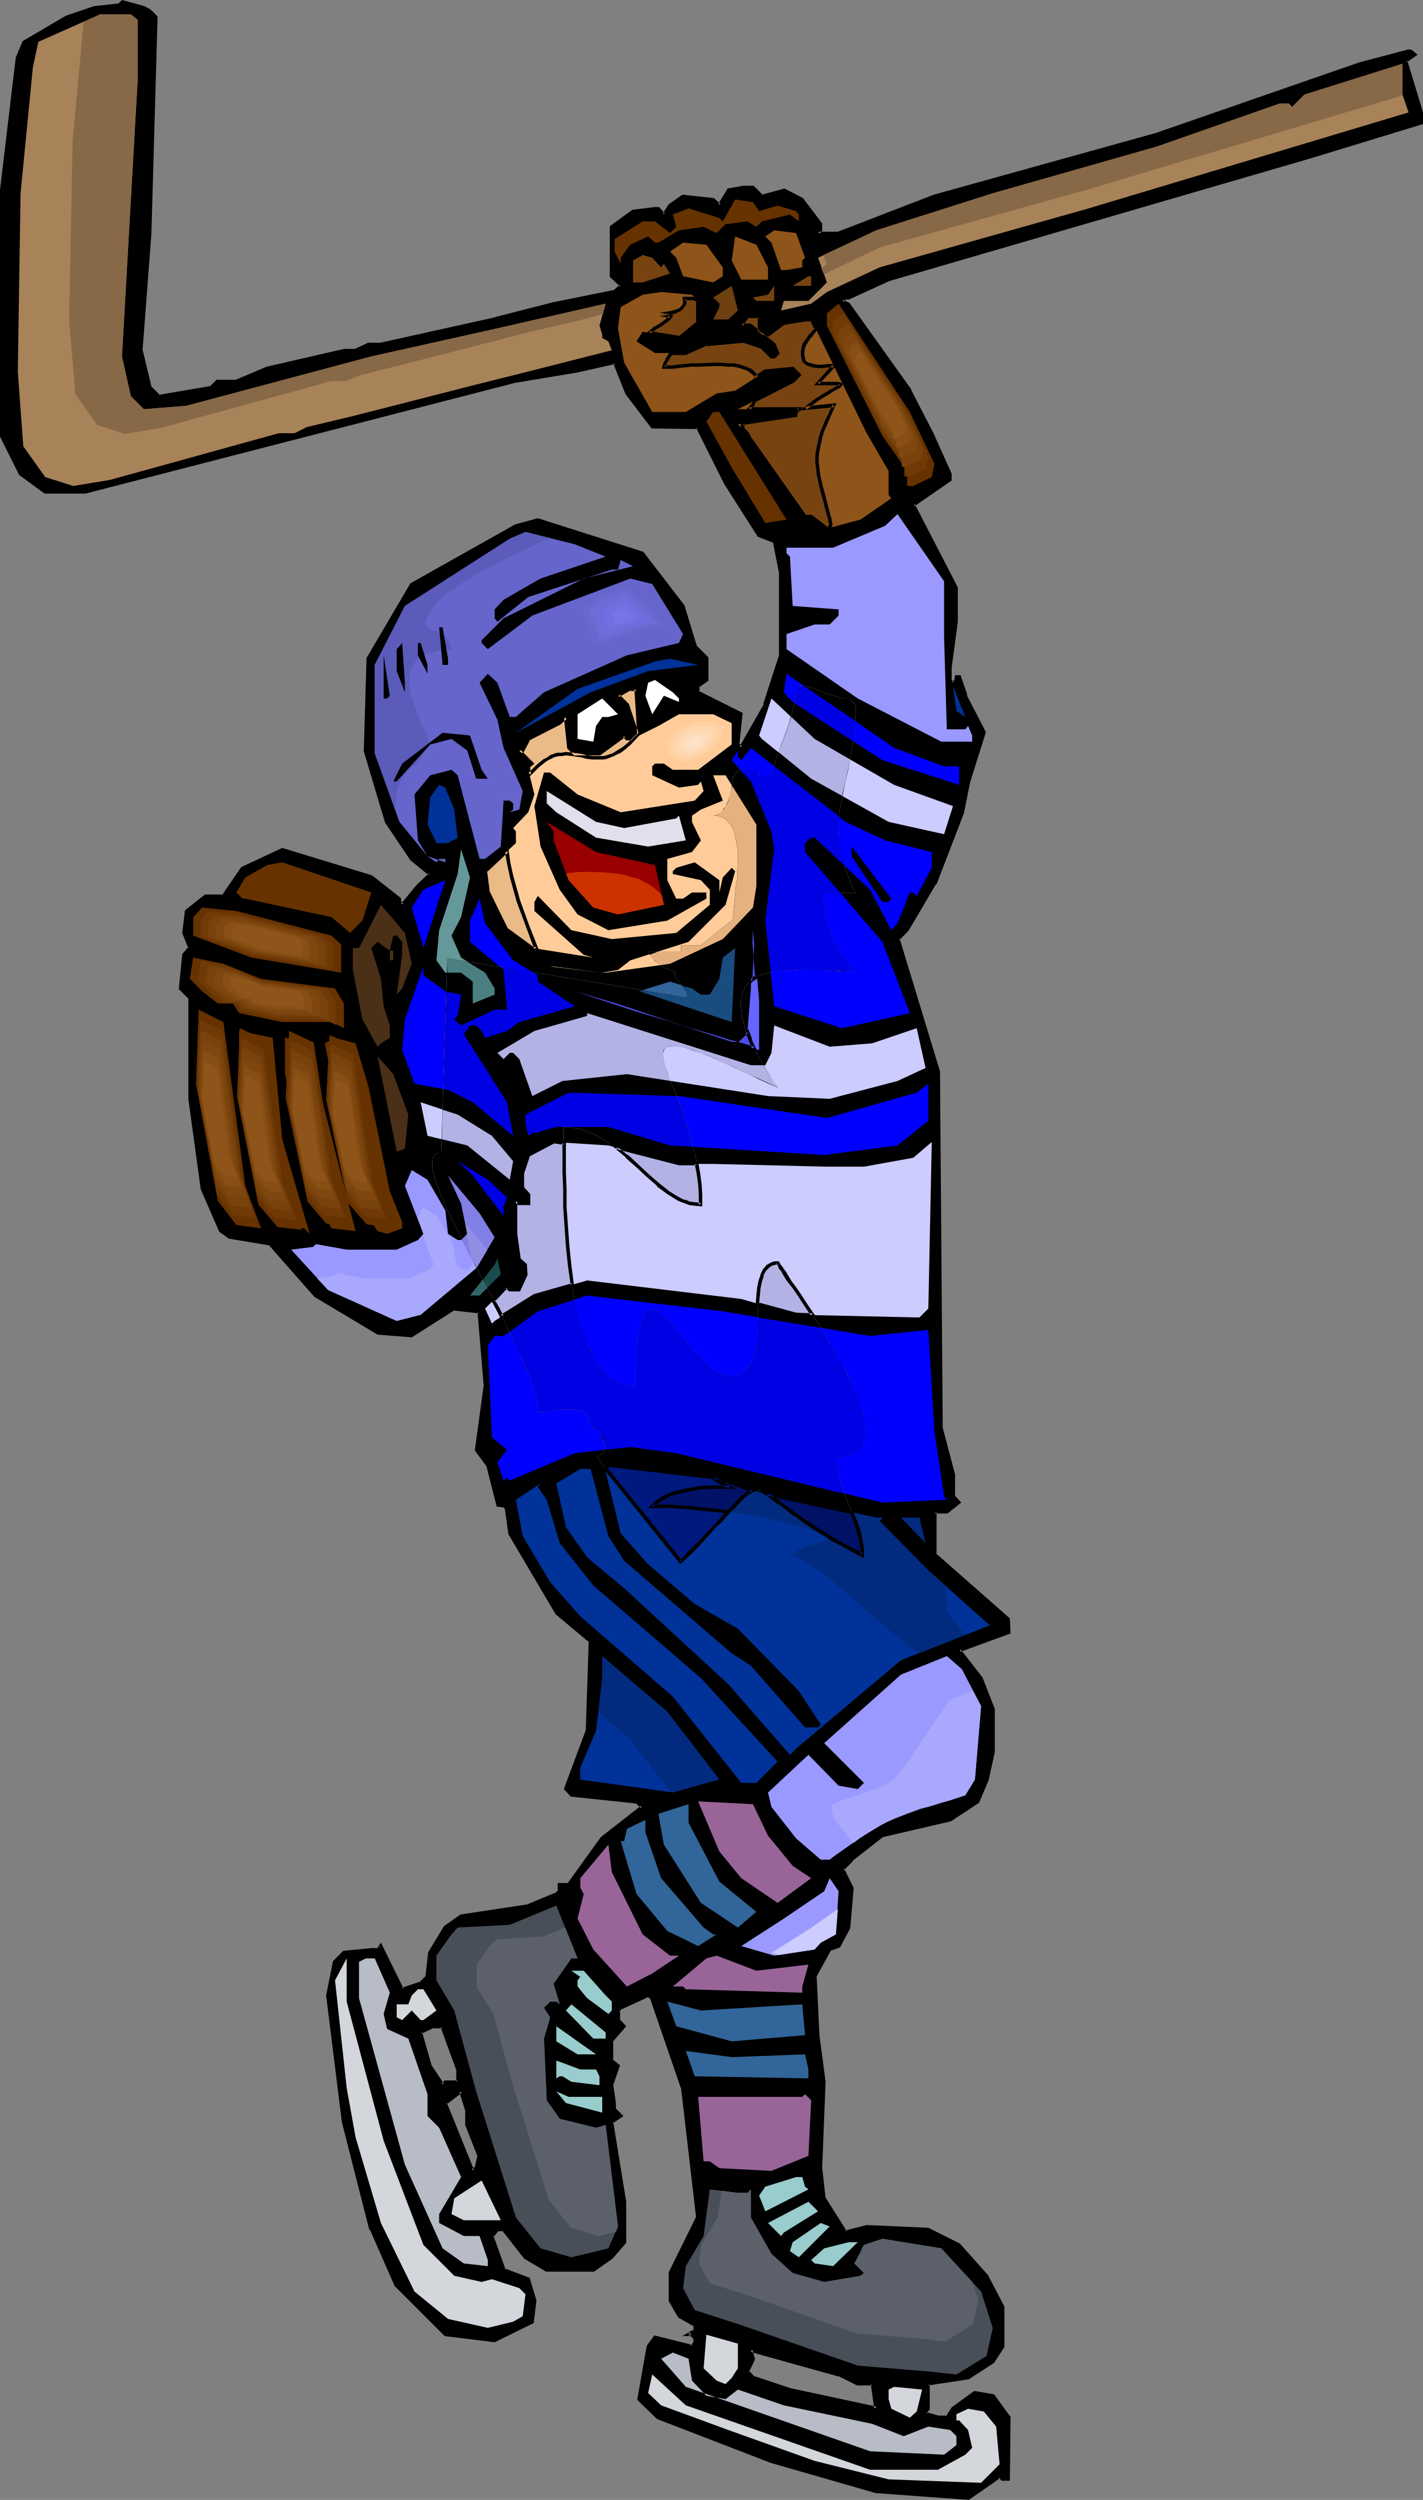 <?xml version="1.0" encoding="UTF-8" standalone="no"?>
<svg
   version="1.0"
   width="88.778mm"
   height="155.925mm"
   id="svg190"
   sodipodi:docname="Ice Hockey 39.wmf"
   xmlns:inkscape="http://www.inkscape.org/namespaces/inkscape"
   xmlns:sodipodi="http://sodipodi.sourceforge.net/DTD/sodipodi-0.dtd"
   xmlns="http://www.w3.org/2000/svg"
   xmlns:svg="http://www.w3.org/2000/svg">
  <rect width="100%" height="100%" fill="#808080" stroke="none"/>
  <sodipodi:namedview
     id="namedview190"
     pagecolor="#ffffff"
     bordercolor="#000000"
     borderopacity="0.25"
     inkscape:showpageshadow="2"
     inkscape:pageopacity="0.0"
     inkscape:pagecheckerboard="0"
     inkscape:deskcolor="#d1d1d1"
     inkscape:document-units="mm" />
  <defs
     id="defs1">
    <pattern
       id="WMFhbasepattern"
       patternUnits="userSpaceOnUse"
       width="6"
       height="6"
       x="0"
       y="0" />
  </defs>
  <path
     style="fill:#000000;fill-opacity:1;fill-rule:evenodd;stroke:none"
     d="m 202.259,562.014 -4.523,-2.262 -20.678,-5.817 0.485,2.101 -1.292,3.07 1.292,1.454 8.724,2.747 20.355,4.525 -0.969,-5.817 z M 35.379,2.585 36.833,4.201 35.379,54.941 l -2.1,27.632 2.1,8.726 2.1,2.101 12.439,-2.101 1.454,-1.454 h 4.362 l 7.27,-2.909 18.093,-4.363 h 2.746 l 3.069,-1.454 h 2.908 l 26.817,-5.817 13.893,-3.717 14.378,-2.747 1.454,-1.454 -2.1,-2.262 V 53.487 l 5.008,-3.717 5.17,-0.646 h 0.808 l 1.292,1.454 1.454,-2.101 3.069,-2.101 7.108,0.646 1.454,1.454 2.1,-3.555 3.716,-0.808 h 2.1 l 2.1,2.262 5.17,-1.454 4.362,2.101 4.362,5.817 v 1.454 l -0.646,0.646 h 4.846 l 22.617,-8.564 52.342,-14.705 47.98,-16.644 11.47,-2.909 h 0.646 l 0.808,0.808 -2.1,1.454 3.716,12.119 v 2.424 l -26.332,7.918 -99.353,29.086 -9.37,4.201 h -0.808 l -0.808,0.808 1.615,0.646 14.378,20.522 5.17,10.019 4.362,9.534 v 1.454 l -8.724,5.817 10.178,19.553 v 8.08 l -1.454,10.827 v 2.909 l 0.646,0.646 0.808,-0.646 v -0.808 h 0.646 l 1.454,4.525 4.362,8.726 -3.716,11.473 -1.454,7.272 -6.462,16.805 -6.462,10.988 -2.262,2.101 9.531,31.187 0.808,84.189 2.746,10.827 v 5.171 l 1.454,1.454 -2.908,2.262 h -2.908 v 10.019 l 17.447,15.19 v 3.07 l -11.632,4.201 5.17,6.625 2.746,7.272 v 10.18 l -1.454,6.464 -2.1,5.171 -6.462,4.363 -15.993,3.717 -7.27,5.656 -2.262,2.262 2.262,4.363 -0.646,9.372 -2.423,4.363 -2.1,0.808 -3.554,6.464 0.808,13.735 1.454,10.988 -0.808,20.36 0.808,7.11 5.008,8.08 5.008,-1.454 14.539,0.646 7.27,3.717 6.462,7.272 3.716,7.272 v 9.372 l -2.262,3.717 -5.816,3.717 -9.37,1.454 v 5.817 l -0.646,0.646 v 0.646 l 2.908,0.808 h 2.1 l 1.454,-2.101 5.17,-3.717 4.2,0.646 3.716,5.171 v 14.543 h -1.454 l -0.646,-0.646 -7.431,5.009 -21.648,-1.454 -24.717,-7.272 -26.656,-10.18 -4.523,-4.363 2.1,-12.443 1.615,-2.101 8.724,2.101 0.646,-0.646 v -1.454 l -0.646,-0.646 h -0.808 l 1.454,-0.808 v -1.454 l -3.716,-2.101 -2.1,-3.555 v -6.625 l 6.624,-13.089 -3.554,-30.541 -7.27,-21.168 -0.969,-0.646 -6.462,2.909 -0.646,0.646 v 2.262 l 1.454,1.454 -2.908,3.555 v 4.525 l 1.454,1.293 -1.454,4.525 0.646,4.201 v 1.616 l 1.454,1.454 -2.1,1.293 2.908,18.906 v 9.534 l -2.908,3.555 -4.362,2.909 h -10.985 l -5.008,-2.909 -5.17,-6.625 h -1.454 l -1.292,1.616 2.746,7.918 5.816,2.262 1.454,5.171 -0.485,4.848 -8.885,4.525 -11.632,-1.454 -11.47,-11.635 -5.977,-13.25 -6.462,-25.37 -3.716,-29.733 1.615,-7.918 2.1,-2.262 6.462,-0.646 h 1.454 l 0.808,-0.808 5.008,10.18 4.362,-1.293 1.615,-1.616 0.646,-5.817 3.554,-5.817 3.716,-2.747 15.832,-2.424 6.624,-2.747 0.808,-0.646 v -1.454 h 2.1 l 7.916,-10.988 9.531,-7.433 -1.454,-1.293 -15.347,-1.454 -1.292,-1.454 5.008,-13.735 0.808,-19.714 v -1.454 l -8.077,-6.464 -10.985,-18.906 -0.646,-5.817 -0.808,-0.808 h -1.454 l -2.262,-9.372 -2.746,-3.717 2.1,-15.19 -1.292,-17.452 -5.977,-0.646 -10.016,6.464 -8.077,-0.808 -14.539,-8.726 -10.824,-12.119 -9.531,-1.616 -2.1,-1.454 -4.362,-10.019 -2.908,-21.168 v -23.915 l -2.262,-2.101 0.808,-7.918 1.454,-1.616 -1.454,-3.555 0.646,-5.171 4.523,-3.555 h 4.2 l 4.523,-6.625 9.37,-4.363 21.001,6.625 6.624,5.009 v 0.808 l 0.646,0.646 3.716,-4.363 2.908,-2.909 -4.362,-3.555 -5.816,-8.726 -5.008,-16.805 0.646,-21.653 10.178,-17.613 24.555,-13.735 5.17,-1.454 24.717,7.918 9.531,12.443 2.746,9.534 2.746,2.909 v 5.009 l -1.939,1.454 v 1.454 l 10.178,5.171 -0.808,7.11 0.808,0.808 5.654,-10.18 3.716,-11.635 v -19.553 l -1.615,-7.272 -3.554,-1.454 -7.916,-12.443 -6.462,-13.089 h -10.824 l -5.977,-7.918 -2.908,-7.272 -9.37,2.101 -14.539,2.262 L 20.194,116.022 H 10.662 L 4.846,111.659 0.485,102.772 V 44.922 L 4.2,13.574 5.493,9.857 15.67,4.201 22.294,1.939 28.11,1.293 28.756,0.485 33.925,1.939 Z M 110.176,500.932 v -3.555 l -1.454,-4.363 -3.716,2.747 6.462,15.998 0.808,-0.646 0.808,-2.909 z m -2.262,-13.089 -3.554,-10.18 h -2.1 l -3.069,1.454 2.262,7.918 2.908,4.525 0.646,-0.808 h 2.908 z"
     id="path1" />
  <path
     style="fill:#000000;fill-opacity:1;fill-rule:evenodd;stroke:none"
     d="m 202.259,561.529 h 0.162 l -4.523,-2.101 -21.486,-5.979 0.808,2.747 v -0.323 l -1.454,3.232 1.615,1.778 8.724,2.909 21.001,4.525 -0.969,-6.787 h -3.877 l -0.162,0.808 h 3.554 l -0.323,-0.323 0.808,5.817 0.646,-0.485 -20.355,-4.363 -8.724,-2.909 0.162,0.162 -1.292,-1.454 v 0.485 l 1.454,-3.07 -0.646,-2.424 -0.485,0.646 20.84,5.817 -0.162,-0.162 4.523,2.262 z"
     id="path2" />
  <path
     style="fill:#000000;fill-opacity:1;fill-rule:evenodd;stroke:none"
     d="M 35.218,2.909 H 35.056 L 36.51,4.363 36.349,4.201 34.895,54.941 v 0 l -2.1,27.632 2.262,8.888 2.423,2.424 12.601,-2.262 1.454,-1.454 -0.162,0.162 h 4.362 l 7.431,-3.07 v 0 L 81.259,83.058 h -0.162 2.908 l 3.069,-1.616 -0.162,0.162 h 2.908 l 26.817,-5.817 h 0.162 l 13.732,-3.717 v 0 l 14.539,-2.909 1.939,-1.778 -2.585,-2.585 0.162,0.323 V 53.487 l -0.162,0.323 5.17,-3.555 h -0.162 l 5.008,-0.646 v 0 h 0.808 l -0.323,-0.162 1.615,1.778 1.777,-2.585 v 0.162 l 2.908,-2.101 h -0.323 l 7.108,0.646 h -0.162 l 1.939,1.778 2.262,-4.04 -0.162,0.162 3.554,-0.646 v 0 h 2.1 l -0.323,-0.162 2.423,2.262 5.331,-1.454 h -0.323 l 4.362,2.101 -0.162,-0.162 4.362,5.817 -0.162,-0.162 v 1.454 l 0.162,-0.323 -1.292,1.454 h 5.977 l 22.617,-8.726 v 0 l 52.18,-14.543 47.98,-16.644 11.632,-3.07 h -0.162 0.646 -0.162 l 0.646,0.808 0.162,-0.646 -2.423,1.454 3.716,12.604 v -0.162 2.424 l 0.323,-0.485 -26.332,8.08 -99.353,28.925 v 0.162 l -9.37,4.201 h 0.162 -0.969 l -1.292,1.293 2.1,0.97 -0.162,-0.162 14.378,20.36 v 0 l 5.17,10.019 4.2,9.534 v -0.162 1.454 l 0.162,-0.323 -8.885,6.14 10.339,19.714 -0.162,-0.162 v 8.08 -0.162 l -1.454,10.988 v 0 3.07 l 1.131,1.131 1.131,-1.131 v -0.97 l -0.323,0.485 h 0.646 l -0.485,-0.323 1.615,4.525 v 0 l 4.362,8.726 -0.162,-0.323 -3.554,11.635 v 0 l -1.454,7.272 v -0.162 l -6.462,16.644 v 0 l -6.462,10.988 h 0.162 l -2.585,2.262 9.693,31.51 v -0.162 l 0.646,84.189 2.908,10.988 v -0.162 5.333 l 1.454,1.616 v -0.646 l -2.746,2.101 h 0.162 -3.231 v 10.665 l 17.447,15.351 v -0.323 3.07 l 0.162,-0.485 -12.116,4.525 5.493,6.948 h -0.162 l 2.908,7.272 v -0.162 10.18 -0.162 l -1.454,6.625 v -0.162 l -2.1,5.171 0.162,-0.162 -6.624,4.363 h 0.162 l -15.993,3.555 -7.27,5.979 h -0.162 l -2.262,2.424 2.262,4.525 v -0.162 l -0.808,9.372 0.162,-0.162 -2.423,4.363 0.162,-0.162 -2.262,0.808 -3.554,6.625 0.646,13.897 v 0.162 l 1.454,10.988 v -0.162 l -0.808,20.36 v 0 l 0.808,7.272 5.331,8.241 5.331,-1.293 h -0.162 l 14.539,0.646 -0.162,-0.162 7.27,3.717 h -0.162 l 6.624,7.272 -0.162,-0.162 3.716,7.433 v -0.323 9.372 -0.162 l -2.262,3.555 h 0.162 l -5.816,3.555 h 0.162 l -9.854,1.454 v 6.302 l 0.162,-0.323 -0.808,0.808 0.162,1.131 3.231,0.808 h 2.262 l 1.615,-2.262 v 0.162 l 5.008,-3.717 h -0.323 l 4.362,0.808 -0.323,-0.162 3.716,5.009 v -0.162 14.543 l 0.323,-0.485 h -1.454 l 0.323,0.162 -0.969,-0.808 -7.593,5.171 h 0.323 l -21.809,-1.616 h 0.162 l -24.879,-7.11 h 0.162 L 155.41,569.447 v 0.162 l -4.362,-4.201 v 0.323 l 2.262,-12.443 -0.162,0.162 1.615,-2.101 -0.485,0.162 9.047,2.101 0.808,-0.97 v -1.778 l -0.808,-0.808 -0.969,-0.162 0.162,0.808 1.777,-0.97 v -1.778 l -3.877,-2.262 v 0 l -2.1,-3.555 0.162,0.323 v -6.625 l -0.162,0.162 6.624,-13.25 -3.554,-30.702 -7.27,-21.168 -1.131,-0.97 -6.785,2.909 -0.808,0.97 v 2.585 l 1.454,1.616 v -0.646 l -3.069,3.717 v 4.848 l 1.615,1.454 v -0.485 l -1.615,4.525 0.646,4.525 v -0.162 l 0.162,1.778 1.615,1.616 v -0.646 l -2.423,1.454 3.069,19.229 v -0.162 9.534 -0.162 l -2.908,3.393 v 0 l -4.2,2.909 h 0.162 -10.985 0.162 l -4.846,-2.909 v 0 l -5.331,-6.625 h -1.777 l 0.485,0.646 -0.323,0.162 h 1.454 l -0.323,-0.162 5.17,6.625 5.17,3.07 h 11.308 l 4.362,-3.07 3.231,-3.717 v -9.695 0 l -3.069,-18.906 -0.162,0.485 2.585,-1.778 -1.777,-1.778 v 0.323 -1.616 0 l -0.646,-4.363 v 0.162 l 1.615,-4.686 -1.777,-1.454 0.162,0.323 v -4.525 l -0.162,0.162 3.231,-3.717 -1.615,-1.778 0.162,0.323 v -2.262 l -0.162,0.323 0.646,-0.808 v 0.162 l 6.3,-2.909 h -0.323 l 0.808,0.646 -0.162,-0.162 7.27,21.168 v -0.162 l 3.554,30.541 v -0.162 l -6.462,13.089 v 6.787 l 2.262,3.878 3.716,2.101 -0.162,-0.323 v 1.454 l 0.162,-0.485 -2.746,1.616 h 2.262 -0.323 l 0.646,0.646 v -0.323 1.454 -0.323 l -0.646,0.808 0.485,-0.162 -9.047,-2.262 -1.777,2.424 -2.262,12.766 4.685,4.525 26.817,10.342 v 0 l 24.717,7.11 21.971,1.616 7.431,-5.171 -0.485,-0.162 0.808,0.808 h 1.939 l 0.162,-15.028 -3.877,-5.333 -4.685,-0.808 -5.331,3.878 -1.454,2.262 0.323,-0.323 h -2.1 0.162 l -2.908,-0.808 0.162,0.485 v -0.646 0.323 l 0.646,-0.808 v -5.979 l -0.323,0.323 9.531,-1.454 5.977,-3.878 2.423,-3.717 v -9.534 l -3.877,-7.433 -6.624,-7.433 -7.431,-3.717 -14.539,-0.646 -5.17,1.293 0.485,0.162 -5.008,-7.918 v 0.162 l -0.808,-7.272 v 0.162 l 0.808,-20.36 v 0 l -1.454,-10.988 v 0 l -0.646,-13.735 -0.162,0.162 3.554,-6.464 -0.162,0.162 2.262,-0.808 2.423,-4.525 0.808,-9.534 -2.262,-4.525 -0.162,0.485 2.262,-2.262 h -0.162 l 7.431,-5.817 -0.162,0.162 15.993,-3.717 6.624,-4.363 2.262,-5.333 1.454,-6.625 v -10.18 l -2.908,-7.433 -5.17,-6.625 -0.162,0.646 11.955,-4.363 -0.162,-3.555 -17.447,-15.351 0.162,0.323 V 356.47 l -0.485,0.323 h 3.069 l 3.231,-2.585 -1.615,-1.778 0.162,0.323 v -5.171 l -2.908,-10.988 v 0.162 l -0.646,-84.189 -9.531,-31.349 -0.162,0.485 2.262,-2.262 6.462,-10.988 h 0.162 l 6.462,-16.805 v 0 l 1.454,-7.272 v 0 l 3.716,-11.796 -4.523,-8.726 h 0.162 l -1.615,-4.686 h -1.292 l -0.162,1.131 0.162,-0.162 -0.808,0.646 h 0.646 l -0.808,-0.646 0.162,0.162 v -2.909 0 l 1.454,-10.827 v 0 -8.08 l -10.178,-19.714 -0.162,0.646 8.885,-6.14 v -1.616 l -4.362,-9.695 -5.17,-10.019 v -0.162 l -14.539,-20.36 -1.615,-0.808 0.162,0.646 0.646,-0.808 -0.162,0.162 h 0.808 l 9.531,-4.363 v 0 l 99.353,-28.925 26.494,-8.08 v -2.747 l -3.716,-12.281 -0.162,0.485 2.585,-1.778 -1.292,-1.131 -0.808,-0.162 -11.632,3.07 -47.98,16.644 -52.342,14.543 v 0 l -22.617,8.726 h 0.162 -4.846 l 0.162,0.646 0.808,-0.808 v -1.778 l -4.523,-5.979 -4.362,-2.262 -5.331,1.454 0.323,0.162 -2.262,-2.262 h -2.423 l -3.716,0.646 -2.262,3.717 h 0.646 l -1.615,-1.454 -7.431,-0.808 -3.231,2.262 -1.454,2.262 h 0.646 l -1.454,-1.616 h -0.969 v 0 l -5.331,0.646 -5.331,3.878 v 11.958 l 2.423,2.262 v -0.485 l -1.615,1.454 0.162,-0.162 -14.378,2.909 v 0 l -13.893,3.555 h 0.162 l -26.979,5.979 h 0.162 -3.069 l -3.069,1.454 h 0.162 -2.746 l -18.255,4.201 v 0 l -7.27,3.07 h 0.162 -4.685 l -1.454,1.454 h 0.162 l -12.278,2.101 0.323,0.162 -2.262,-2.262 0.162,0.162 -2.1,-8.726 v 0.162 L 35.702,55.103 V 54.941 L 37.156,3.878 35.541,2.262 Z"
     id="path3" />
  <path
     style="fill:#000000;fill-opacity:1;fill-rule:evenodd;stroke:none"
     d="m 117.123,525.171 -1.615,1.778 3.069,8.403 5.977,2.262 -0.323,-0.323 1.454,5.171 v -0.162 l -0.646,5.009 0.162,-0.323 -8.724,4.525 0.162,-0.162 -11.632,-1.454 0.323,0.162 -11.632,-11.635 0.162,0.162 -5.977,-13.25 v 0.162 l -6.462,-25.37 v 0 l -3.716,-29.733 v 0 l 1.615,-7.918 -0.162,0.162 2.262,-2.101 -0.323,0.162 6.462,-0.646 v 0 l 1.615,-0.162 0.808,-0.97 H 89.337 l 5.331,10.503 4.685,-1.454 1.777,-1.778 0.646,-5.817 v 0.162 l 3.554,-5.817 v 0 l 3.554,-2.747 h -0.162 l 15.993,-2.262 6.785,-2.909 0.808,-0.808 v -1.616 l -0.323,0.323 h 2.262 l 8.077,-11.15 v 0.162 l 9.693,-7.756 -1.777,-1.616 -15.347,-1.454 h 0.162 l -1.292,-1.454 v 0.485 l 5.17,-13.897 0.646,-19.714 v -1.616 l -8.077,-6.625 v 0 l -10.985,-18.745 0.162,0.162 -0.808,-5.979 -0.969,-0.97 h -1.615 l 0.485,0.323 -2.262,-9.534 -2.908,-3.717 0.162,0.162 2.1,-15.19 -1.454,-17.775 -6.462,-0.646 -10.178,6.464 0.323,-0.162 -7.916,-0.646 H 89.337 l -14.701,-8.726 0.162,0.162 -10.985,-12.443 -9.693,-1.454 h 0.162 l -2.1,-1.454 0.162,0.162 -4.362,-10.019 0.162,0.162 -2.908,-21.168 v 0 l -0.162,-24.077 -2.262,-2.262 0.162,0.485 0.808,-8.08 -0.162,0.323 1.615,-1.939 -1.615,-3.717 0.162,0.162 0.646,-5.171 -0.162,0.323 4.362,-3.555 -0.162,0.162 4.362,-0.162 4.685,-6.625 h -0.162 l 9.37,-4.363 -0.323,0.162 21.001,6.464 v 0 l 6.624,5.171 -0.162,-0.485 v 0.808 l 0.969,1.293 3.877,-4.848 v 0.162 l 3.231,-3.232 -4.685,-3.878 h 0.162 l -5.816,-8.726 v 0.162 l -5.008,-16.805 v 0.162 l 0.646,-21.653 v 0.162 l 10.178,-17.452 -0.162,0.162 24.555,-13.897 v 0.162 l 5.008,-1.454 h -0.162 l 24.717,7.918 -0.323,-0.162 9.693,12.443 -0.162,-0.162 2.908,9.534 2.908,2.909 -0.162,-0.162 v 5.009 l 0.162,-0.323 -2.262,1.616 v 1.778 l 10.339,5.332 -0.162,-0.485 -0.808,7.433 1.292,1.293 5.977,-10.665 3.716,-11.635 v -19.714 l -1.615,-7.433 -3.716,-1.616 h 0.162 l -7.916,-12.281 v 0 l -6.624,-13.25 h -10.985 l 0.323,0.162 -5.816,-8.08 v 0.162 l -3.231,-7.595 -9.693,2.101 v 0 l -14.378,2.424 h -0.162 L 20.032,115.538 h 0.162 -9.531 l 0.162,0.162 -5.816,-4.363 0.162,0.162 -4.362,-8.888 v 0.162 -57.85 0 L 4.523,13.735 v 0 L 5.977,10.019 5.654,10.342 15.832,4.525 v 0 l 6.462,-2.262 v 0 l 5.977,-0.646 0.808,-0.808 h -0.323 l 5.008,1.454 v 0 L 35.218,2.909 35.541,2.262 34.087,1.454 28.756,0 27.786,0.97 28.11,0.808 22.132,1.454 15.509,3.717 5.331,9.695 3.716,13.574 0,44.761 v 0.162 58.011 l 4.523,9.049 5.977,4.363 h 9.693 L 121.162,90.329 h -0.162 l 14.539,-2.424 h 0.162 l 9.37,-2.101 -0.485,-0.162 2.908,7.272 6.139,8.08 10.985,0.162 -0.485,-0.323 6.624,13.25 v 0 l 7.916,12.443 3.716,1.454 -0.162,-0.323 1.454,7.433 v -0.162 19.553 0 l -3.716,11.473 h 0.162 l -5.816,10.18 0.646,-0.162 -0.646,-0.808 v 0.485 l 0.808,-7.595 -10.339,-5.171 0.162,0.323 v -1.454 l -0.162,0.323 2.262,-1.616 v -5.494 l -2.908,-2.909 0.162,0.162 -2.908,-9.534 -9.693,-12.604 -24.879,-7.918 -5.331,1.454 -24.717,13.897 -10.339,17.613 -0.646,21.976 5.008,16.805 5.977,8.888 4.362,3.555 v -0.485 l -2.908,2.747 v 0 l -3.716,4.525 h 0.646 l -0.646,-0.808 0.162,0.323 -0.162,-0.97 -6.785,-5.333 -21.163,-6.464 -9.693,4.525 -4.523,6.625 0.323,-0.162 h -4.362 l -4.685,3.717 -0.646,5.333 1.454,3.717 v -0.485 l -1.454,1.778 -0.808,8.241 2.262,2.262 v -0.323 23.915 0.162 l 2.908,21.168 4.362,10.019 2.262,1.616 9.693,1.616 -0.323,-0.162 10.824,12.281 14.863,8.888 8.077,0.646 10.178,-6.464 -0.162,0.162 5.816,0.646 -0.323,-0.323 1.454,17.452 v -0.162 l -2.1,15.351 2.746,3.717 v 0 l 2.423,9.534 1.615,0.162 -0.162,-0.162 0.646,0.808 -0.162,-0.162 0.808,5.817 11.147,18.906 7.916,6.625 -0.162,-0.323 v 1.454 l -0.646,19.714 v -0.162 l -5.17,13.897 1.615,1.778 15.347,1.616 -0.162,-0.162 1.454,1.293 V 425.631 l -9.531,7.433 -7.916,10.988 0.323,-0.162 h -2.585 v 1.939 l 0.162,-0.323 -0.646,0.646 v 0 l -6.624,2.747 h 0.162 l -15.993,2.424 -3.877,2.747 -3.716,6.14 -0.646,5.656 0.162,-0.162 -1.615,1.616 0.162,-0.162 -4.362,1.454 0.485,0.162 -5.331,-10.827 -0.969,1.454 0.162,-0.162 h -1.454 v 0 l -6.624,0.646 -2.423,2.424 -1.615,8.08 3.716,29.894 v 0 l 6.462,25.37 h 0.162 l 5.816,13.25 11.793,11.796 11.793,1.454 9.208,-4.525 0.646,-5.333 -1.615,-5.333 -5.977,-2.262 0.323,0.323 -2.908,-8.08 v 0.485 l 1.292,-1.616 z"
     id="path4" />
  <path
     style="fill:#000000;fill-opacity:1;fill-rule:evenodd;stroke:none"
     d="m 110.5,500.771 v 0.162 -3.555 l -1.615,-5.009 -4.362,3.393 6.785,16.644 1.292,-1.131 0.808,-3.07 -2.908,-7.433 -0.808,0.162 2.908,7.433 v -0.323 l -0.646,2.909 v -0.162 l -0.808,0.646 0.646,0.162 -6.462,-15.998 v 0.485 l 3.554,-2.747 -0.646,-0.323 1.454,4.525 v -0.162 3.555 z"
     id="path5" />
  <path
     style="fill:#000000;fill-opacity:1;fill-rule:evenodd;stroke:none"
     d="m 108.399,487.682 -3.716,-10.342 h -2.585 l -3.393,1.454 2.423,8.403 3.069,5.009 1.131,-1.131 -0.323,0.162 h 3.393 v -3.555 l -0.808,0.162 v 2.909 l 0.323,-0.323 h -3.069 l -0.808,0.808 h 0.646 l -2.908,-4.363 v 0 l -2.262,-7.918 -0.162,0.485 3.069,-1.454 -0.162,0.162 h 2.1 l -0.485,-0.323 3.716,10.18 v -0.162 z"
     id="path6" />
  <path
     style="fill:#a88259;fill-opacity:1;fill-rule:evenodd;stroke:none"
     d="M 32.471,4.686 V 18.583 l -3.716,65.444 2.1,9.372 3.069,3.07 10.016,-0.808 43.618,-11.635 29.725,-6.625 25.525,-5.817 -1.454,5.171 0.646,2.101 v 0.808 l 1.454,0.808 0.808,2.101 -19.709,5.009 -12.278,3.07 -28.433,7.272 -11.47,2.747 -2.908,1.454 h -3.716 l -39.741,10.988 -8.724,1.454 -6.624,-2.101 -5.17,-7.272 L 4.2,87.582 4.846,45.569 7.754,15.836 9.047,9.857 23.586,3.393 h 7.27 z"
     id="path7" />
  <path
     style="fill:#a88259;fill-opacity:1;fill-rule:evenodd;stroke:none"
     d="m 332.145,26.501 -75.443,22.623 -49.272,13.897 -12.439,5.817 -3.716,2.747 -7.108,1.616 0.646,-2.262 h 5.816 l 4.362,-4.363 -2.1,-5.817 13.732,-6.464 27.463,-8.726 38.61,-10.988 29.079,-10.18 h 2.1 l 0.808,0.808 2.908,-2.909 23.102,-7.272 v 7.272 z"
     id="path8" />
  <path
     style="fill:#663200;fill-opacity:1;fill-rule:evenodd;stroke:none"
     d="m 178.996,49.77 4.362,-1.293 4.362,1.293 0.646,0.808 v 1.616 l -2.1,-1.616 -6.624,1.616 -1.292,1.293 -2.1,-1.293 -5.17,0.646 -2.1,2.101 -3.069,-1.454 -5.816,0.808 -4.846,2.909 h -0.808 l -1.615,-1.454 -4.2,1.939 -2.262,3.07 v 1.454 l -1.454,-2.909 V 56.395 l 6.624,-4.201 h 2.908 l 3.554,2.747 1.454,-1.454 -0.808,-2.909 3.716,-1.454 7.27,2.262 0.808,0.808 2.908,-5.171 4.2,0.646 z"
     id="path9" />
  <path
     style="fill:#8e5419;fill-opacity:1;fill-rule:evenodd;stroke:none"
     d="m 189.82,60.758 -0.646,0.646 v 1.616 l -3.716,0.646 h -1.292 l -2.262,-6.464 -1.454,-1.454 2.1,-1.454 5.17,0.646 z"
     id="path10" />
  <path
     style="fill:#8e5419;fill-opacity:1;fill-rule:evenodd;stroke:none"
     d="m 181.096,63.021 v 2.909 h -6.3 l -2.262,-4.525 0.808,-5.656 5.008,1.939 z"
     id="path11" />
  <path
     style="fill:#8e5419;fill-opacity:1;fill-rule:evenodd;stroke:none"
     d="m 170.434,63.021 v 2.101 l -2.262,1.454 -7.108,-1.454 -1.615,-4.363 -1.454,-1.454 3.069,-2.101 5.493,0.485 z"
     id="path12" />
  <path
     style="fill:#774411;fill-opacity:1;fill-rule:evenodd;stroke:none"
     d="m 155.895,63.021 0.646,-0.808 1.454,2.262 -6.462,2.101 h -2.262 v -5.171 l 2.262,-1.293 2.262,0.646 z"
     id="path13" />
  <path
     style="fill:#774411;fill-opacity:1;fill-rule:evenodd;stroke:none"
     d="m 191.274,67.383 h -4.362 l 3.716,-2.262 h 0.646 z"
     id="path14" />
  <path
     style="fill:#6d3f11;fill-opacity:1;fill-rule:evenodd;stroke:none"
     d="m 171.727,75.301 h -3.554 l 1.454,-2.909 v -0.808 l -1.454,-1.454 4.362,-2.747 1.454,5.817 z"
     id="path15" />
  <path
     style="fill:#774411;fill-opacity:1;fill-rule:evenodd;stroke:none"
     d="m 178.35,70.939 -0.808,-0.808 3.554,-0.646 1.454,-2.101 V 70.939 Z"
     id="path16" />
  <path
     style="fill:#8e5419;fill-opacity:1;fill-rule:evenodd;stroke:none"
     d="m 164.618,70.939 v 5.171 l -4.523,3.555 -8.562,-1.454 -1.454,2.262 4.362,2.747 h 7.27 l 4.846,-2.101 8.885,-0.646 4.2,1.454 2.262,2.101 h 0.646 l 0.808,-0.808 -0.808,-2.101 -5.493,-4.363 h -2.262 l 1.454,-2.101 h 2.746 v 3.555 l 2.1,0.646 3.716,-2.747 5.008,-0.808 h 1.454 l 13.085,26.824 5.17,8.888 v 5.656 l 0.646,0.808 -7.27,5.009 -7.916,2.101 -3.716,-2.747 h -1.454 l -12.762,-18.098 -0.808,-1.616 -2.262,-2.101 13.732,-2.101 v -0.808 l 0.646,-0.646 h -14.378 l 12.924,-6.625 1.454,-1.454 -1.454,-1.454 -6.462,0.646 -7.108,4.525 -4.362,0.646 -7.27,4.363 h -7.916 l -6.624,-11.635 -1.454,-8.08 0.646,-5.009 5.17,-2.909 4.362,-0.646 7.27,0.646 z"
     id="path17" />
  <path
     style="fill:#663200;fill-opacity:1;fill-rule:evenodd;stroke:none"
     d="m 220.353,109.397 -0.646,3.07 -4.362,2.101 h -1.454 v -3.555 l -5.816,-8.241 -13.085,-26.016 v -2.909 l 2.746,-2.262 16.801,25.531 z"
     id="path18" />
  <path
     style="fill:#703a07;fill-opacity:1;fill-rule:evenodd;stroke:none"
     d="m 218.899,107.781 -0.485,2.585 -1.939,0.97 -1.939,0.97 h -1.292 V 109.074 l -2.585,-3.555 -2.746,-3.717 -5.816,-11.635 -5.816,-11.635 v -2.585 l 2.585,-2.101 7.431,11.473 7.593,11.473 2.585,5.494 z"
     id="path19" />
  <path
     style="fill:#77420c;fill-opacity:1;fill-rule:evenodd;stroke:none"
     d="m 217.768,106.004 -0.323,1.131 -0.323,1.131 -1.777,0.97 -1.615,0.808 h -1.131 v -2.747 l -4.685,-6.464 -5.008,-10.342 -5.331,-10.342 v -2.262 l 1.131,-0.808 1.131,-0.97 6.624,10.18 6.624,10.019 2.423,4.848 z"
     id="path20" />
  <path
     style="fill:#7f470f;fill-opacity:1;fill-rule:evenodd;stroke:none"
     d="m 216.314,104.388 -0.162,0.97 -0.323,0.97 -1.454,0.808 -1.454,0.646 H 211.952 V 105.519 l -4.039,-5.656 -9.047,-17.937 v -1.939 l 1.131,-0.808 0.808,-0.808 11.632,17.452 1.939,4.363 0.969,2.101 0.969,2.101 v -0.162 z"
     id="path21" />
  <path
     style="fill:#874f14;fill-opacity:1;fill-rule:evenodd;stroke:none"
     d="m 215.022,102.61 -0.162,0.808 -0.162,0.485 -0.162,0.485 -2.423,1.131 h -0.808 v -1.939 l -3.393,-4.848 -7.593,-15.028 v -1.778 l 1.615,-1.293 4.846,7.433 4.846,7.433 1.777,3.555 z"
     id="path22" />
  <path
     style="fill:#8e5419;fill-opacity:1;fill-rule:evenodd;stroke:none"
     d="m 213.729,100.833 -0.323,1.454 -2.1,1.131 h -0.646 v -1.778 l -2.746,-3.878 -6.3,-12.443 v -1.454 l 1.292,-0.97 8.077,12.119 z"
     id="path23" />
  <path
     style="fill:#663200;fill-opacity:1;fill-rule:evenodd;stroke:none"
     d="m 185.458,122.486 -5.008,0.808 -7.916,-13.089 -5.977,-10.827 1.615,-2.262 h 1.454 z"
     id="path24" />
  <path
     style="fill:#9999ff;fill-opacity:1;fill-rule:evenodd;stroke:none"
     d="m 222.615,150.118 0.646,21.815 h 4.362 l 0.646,-0.808 0.969,2.262 v 1.454 h -7.27 l -19.709,-10.18 -16.801,-11.635 v -3.555 l 6.624,-2.262 h 3.554 l 2.1,-2.101 v -1.454 l -10.824,-0.808 -0.646,-11.635 -0.808,-0.808 v -1.293 h 10.985 l 12.278,-5.171 2.908,-2.747 10.985,15.836 z"
     id="path25" />
  <path
     style="fill:#6565cc;fill-opacity:1;fill-rule:evenodd;stroke:none"
     d="m 142.809,131.212 -15.347,5.171 -8.724,5.009 -2.1,2.262 v 2.101 l 0.646,0.808 7.27,-5.817 19.709,-6.464 h 1.454 l 0.646,-2.262 2.908,1.454 -11.632,2.909 -18.901,9.372 -5.17,5.171 v 0.646 l 1.454,1.454 10.501,-7.918 23.102,-8.726 5.17,1.293 7.27,11.796 -0.969,2.101 -12.278,2.909 -19.547,8.726 -5.008,4.363 -1.615,1.454 h -1.454 l -2.908,-8.08 -2.262,-2.101 -1.939,2.101 4.2,8.726 1.454,6.625 4.523,10.18 -0.808,4.363 -2.262,0.646 0.808,-0.646 v -1.454 l -0.808,-0.646 h -1.454 l -0.646,10.827 -3.716,2.909 h -1.292 l -5.17,-19.714 -1.454,-1.293 -5.008,1.293 -3.716,4.525 0.808,10.827 2.262,3.717 2.1,1.454 0.646,-0.808 h 1.454 v 0.808 l -4.2,-1.454 -6.624,-8.08 -5.816,-16.159 v -20.845 l 7.108,-13.897 24.717,-15.836 3.716,-1.616 11.632,2.909 z"
     id="path26" />
  <path
     style="fill:#5b5bba;fill-opacity:1;fill-rule:evenodd;stroke:none"
     d="m 129.724,126.849 -2.1,0.808 -2.1,1.131 -2.262,0.97 -2.423,1.131 -5.008,2.585 -2.423,1.293 -2.262,1.293 -2.262,1.454 -1.939,1.454 -1.939,1.293 -1.615,1.454 -1.292,1.454 -0.485,0.808 -0.808,1.454 -0.323,0.646 -0.162,0.808 v 0.646 l 0.323,0.162 0.323,0.162 0.162,0.323 0.162,0.323 0.969,0.162 0.969,0.162 0.808,0.485 0.808,0.646 0.646,0.646 0.485,0.808 0.323,0.97 0.162,0.808 -1.454,0.162 h -1.292 l -1.292,0.323 -0.969,0.162 -0.969,0.323 -0.808,0.485 -0.646,0.485 -0.646,0.485 -0.646,0.646 -0.323,0.646 -0.323,0.646 -0.323,0.808 -0.162,0.646 v 0.808 1.616 l 0.162,1.778 0.485,1.778 0.646,1.778 0.646,1.778 0.646,1.778 0.808,1.454 0.646,1.616 0.646,1.293 -0.162,0.485 -0.162,0.646 -0.323,0.646 -0.162,0.162 -0.162,0.162 -0.162,0.323 -0.323,0.485 -0.323,0.646 -0.485,0.808 -0.646,0.646 -0.485,0.646 -0.323,0.323 -0.323,0.162 v 0 l -0.646,0.485 -0.646,0.646 -0.808,0.97 -0.808,1.293 -0.485,1.293 -0.323,1.454 -0.162,1.454 v 3.07 l -5.008,-13.897 v -20.845 l 7.108,-13.897 24.717,-15.836 3.716,-1.616 z"
     id="path27" />
  <path
     style="fill:#000000;fill-opacity:1;fill-rule:evenodd;stroke:none"
     d="m 105.653,155.289 v 1.454 h -1.292 l -0.808,-8.888 h 0.808 z"
     id="path28" />
  <path
     style="fill:#000000;fill-opacity:1;fill-rule:evenodd;stroke:none"
     d="m 95.475,163.207 -1.939,-5.009 v -5.171 l 1.292,-1.454 0.646,9.372 z"
     id="path29" />
  <path
     style="fill:#000000;fill-opacity:1;fill-rule:evenodd;stroke:none"
     d="m 100.807,156.743 v 2.101 l -2.262,-4.363 v -2.909 h 0.646 z"
     id="path30" />
  <path
     style="fill:#000000;fill-opacity:1;fill-rule:evenodd;stroke:none"
     d="m 91.275,164.661 h -0.808 v -10.18 l 1.454,9.534 z"
     id="path31" />
  <path
     style="fill:#003299;fill-opacity:1;fill-rule:evenodd;stroke:none"
     d="m 152.825,158.198 -13.57,5.009 -17.609,9.534 14.539,-10.342 18.255,-6.464 3.554,-0.646 6.624,1.454 z"
     id="path32" />
  <path
     style="fill:#0000ff;fill-opacity:1;fill-rule:evenodd;stroke:none"
     d="m 222.615,180.659 h 3.554 v 4.363 l -18.093,-5.817 -21.163,-13.735 -2.1,-2.262 0.646,-4.363 25.363,17.452 z"
     id="path33" />
  <path
     style="fill:#ffffff;fill-opacity:1;fill-rule:evenodd;stroke:none"
     d="m 160.095,164.661 v 0.808 l -3.554,-1.454 -2.746,4.363 -1.615,-4.363 0.646,-3.07 1.615,-0.646 4.2,2.909 z"
     id="path34" />
  <path
     style="fill:#003299;fill-opacity:1;fill-rule:evenodd;stroke:none"
     d="m 225.522,167.57 -0.808,-5.817 2.908,7.272 z"
     id="path35" />
  <path
     style="fill:#ffcc99;fill-opacity:1;fill-rule:evenodd;stroke:none"
     d="m 150.725,173.387 4.523,-2.262 4.846,-2.747 h 8.077 l 4.362,2.101 v 5.009 l -7.916,5.979 h -5.977 l -2.1,-1.454 h -2.1 l -0.646,0.646 v 2.101 l 6.3,2.909 4.523,-0.646 0.646,-0.808 0.646,2.262 -2.1,2.262 -17.447,2.747 -10.178,-4.201 -6.462,-5.171 h -1.454 l -2.262,7.918 1.454,9.534 4.523,10.18 4.2,5.817 7.27,3.717 13.893,-2.262 9.208,-5.171 v -1.454 h -3.393 l -2.1,1.454 h -1.615 l -2.1,-4.363 v -5.009 l 5.816,-1.616 2.1,-2.747 -2.1,-4.363 v -1.454 l 2.1,-1.454 5.17,-2.101 -2.262,-5.979 h 2.908 l 7.27,11.635 v 14.543 l -0.808,5.009 -7.108,7.433 -12.439,5.817 -15.186,2.101 h -0.808 l -12.278,-1.454 h 0.808 l 11.47,1.454 3.716,-0.646 2.908,-2.262 13.732,-4.363 8.724,-8.726 2.262,-7.918 -0.808,-0.808 -2.1,2.262 -0.808,3.555 v -2.909 l -5.816,-4.201 -4.362,1.293 -0.808,0.808 v 0.646 l 6.624,1.454 2.1,2.262 v 3.555 l -7.916,6.625 -15.186,1.454 -9.531,-2.101 -7.916,-8.08 -0.808,1.454 v 2.101 l 11.632,10.342 2.262,0.646 -14.378,-2.262 -5.977,-4.201 -4.523,-8.888 -0.646,-5.009 7.27,-6.625 v -2.747 l -0.646,-0.808 3.554,-3.717 1.454,-4.201 -1.454,-5.817 v -0.808 l 0.969,-0.646 -3.069,-3.07 h 0.808 l 1.292,-2.747 7.431,-3.717 1.454,-1.454 0.646,7.272 1.454,1.293 h 5.816 l 5.816,-4.201 0.646,0.808 h 0.808 l 1.454,-1.454 -2.262,-6.625 -2.1,-2.101 2.908,-1.616 h 1.454 z"
     id="path36" />
  <path
     style="fill:#ffffff;fill-opacity:1;fill-rule:evenodd;stroke:none"
     d="m 143.456,169.024 h -1.454 l -1.454,2.101 -0.646,3.717 -3.716,-0.646 v -5.817 l 5.816,-3.717 3.716,3.717 z"
     id="path37" />
  <path
     style="fill:#ccccff;fill-opacity:1;fill-rule:evenodd;stroke:none"
     d="m 210.821,185.022 13.893,5.009 -2.1,6.625 -13.085,-2.909 -18.255,-10.18 -11.632,-9.372 -0.646,-0.808 2.908,-8.726 10.178,9.534 z"
     id="path38" />
  <path
     style="fill:#000000;fill-opacity:1;fill-rule:evenodd;stroke:none"
     d="m 113.569,181.467 1.454,2.101 h -2.746 l -2.1,-6.625 -3.716,-2.747 -5.008,1.293 -7.916,8.726 h -0.808 l 2.1,-4.201 9.531,-7.272 6.462,0.646 z"
     id="path39" />
  <path
     style="fill:#0000ff;fill-opacity:1;fill-rule:evenodd;stroke:none"
     d="m 208.721,198.111 10.985,2.747 v 3.717 l -3.554,6.625 -0.808,-0.808 h -0.808 l -2.908,7.272 -1.454,1.616 -5.008,-9.534 -13.085,-12.281 h -0.808 l -1.454,1.293 v 2.101 l 18.255,21.168 6.462,16.805 -15.993,3.555 -15.993,-5.171 -2.1,-20.199 2.1,-16.805 -0.646,-4.201 -4.846,-11.796 -4.523,-5.009 1.454,-2.262 v 1.454 l 0.808,0.808 2.262,-2.909 22.294,17.452 z"
     id="path40" />
  <path
     style="fill:#003299;fill-opacity:1;fill-rule:evenodd;stroke:none"
     d="m 107.107,190.839 0.808,6.625 -2.262,1.293 h -2.746 l -2.1,-4.363 0.646,-6.464 2.1,-2.909 1.454,0.646 z"
     id="path41" />
  <path
     style="fill:#e0e0ed;fill-opacity:1;fill-rule:evenodd;stroke:none"
     d="m 147.171,195.202 12.278,-2.262 0.646,-0.646 1.615,5.817 -8.885,1.454 -12.278,-2.101 -9.37,-5.979 -2.262,-2.101 v -2.909 l 11.632,7.272 z"
     id="path42" />
  <path
     style="fill:#990000;fill-opacity:1;fill-rule:evenodd;stroke:none"
     d="m 154.441,203.928 2.1,9.372 -10.824,2.262 -5.816,-1.616 -5.816,-6.464 -3.554,-9.372 v -2.101 l -1.615,-2.262 11.632,7.11 z"
     id="path43" />
  <path
     style="fill:#000000;fill-opacity:1;fill-rule:evenodd;stroke:none"
     d="m 209.529,212.654 h -1.454 l -7.27,-10.827 v -2.262 l 9.37,12.281 z"
     id="path44" />
  <path
     style="fill:#659999;fill-opacity:1;fill-rule:evenodd;stroke:none"
     d="m 108.722,216.209 -2.262,4.363 2.262,5.171 5.654,3.555 2.262,3.717 v 1.454 l -5.17,2.101 v -5.171 l -2.746,-2.101 h -3.716 l -2.1,-2.909 0.646,-7.11 4.362,-13.25 0.808,-5.817 2.1,6.625 z"
     id="path45" />
  <path
     style="fill:#663200;fill-opacity:1;fill-rule:evenodd;stroke:none"
     d="m 85.459,217.017 -2.908,2.909 -4.362,-3.717 -20.355,-4.363 h -0.646 l -1.454,-1.454 2.1,-3.555 5.17,-2.909 3.554,-0.646 21.001,7.11 z"
     id="path46" />
  <path
     style="fill:#0000ff;fill-opacity:1;fill-rule:evenodd;stroke:none"
     d="m 97.091,213.947 2.746,-4.201 5.17,-2.262 -5.17,15.998 z"
     id="path47" />
  <path
     style="fill:#0000ff;fill-opacity:1;fill-rule:evenodd;stroke:none"
     d="m 121,226.389 5.816,3.555 v 1.454 l 8.724,5.817 -13.085,3.717 -2.908,2.101 -5.17,1.616 -0.808,-1.616 -1.292,-1.293 h -1.454 l -1.454,2.101 10.178,15.998 1.454,7.918 -9.531,-7.918 -5.816,-2.909 -7.916,-1.454 -2.908,-7.918 0.646,-7.272 4.362,-12.443 v 2.101 l 5.17,3.717 3.716,0.808 -0.808,5.009 -0.808,0.808 1.615,1.454 7.916,-3.717 h 2.908 l -0.808,-9.372 -7.916,-6.625 v -5.009 l 2.262,-5.171 1.292,5.817 z"
     id="path48" />
  <path
     style="fill:#493016;fill-opacity:1;fill-rule:evenodd;stroke:none"
     d="m 97.091,227.197 -2.262,5.817 -1.292,1.454 1.292,-9.372 v -3.07 l -1.292,-1.454 h -0.808 l -0.808,3.555 h 0.808 v 2.262 h -0.808 v -2.262 l -2.908,-2.101 -1.454,1.454 2.262,7.272 0.646,6.464 1.454,4.525 v 2.909 l -2.1,1.293 -0.808,0.808 -3.554,-6.464 -2.262,-11.635 v -5.171 h 1.454 l 5.17,-10.18 5.654,6.625 z"
     id="path49" />
  <path
     style="fill:#663200;fill-opacity:1;fill-rule:evenodd;stroke:none"
     d="m 78.19,220.572 2.262,2.101 v 6.625 l -21.163,-3.555 -13.732,-5.171 v -4.363 l 2.1,-2.262 8.077,0.808 z"
     id="path50" />
  <path
     style="fill:#703a07;fill-opacity:1;fill-rule:evenodd;stroke:none"
     d="m 76.574,220.733 0.969,0.97 0.969,0.97 v 5.979 l -9.37,-1.778 -9.531,-1.616 -6.139,-2.262 -6.139,-2.262 v -3.878 l 1.939,-2.101 7.108,0.808 10.178,2.585 z"
     id="path51" />
  <path
     style="fill:#77420c;fill-opacity:1;fill-rule:evenodd;stroke:none"
     d="m 74.959,220.895 0.969,0.808 0.808,0.808 v 5.171 l -8.401,-1.454 -8.239,-1.454 -10.985,-3.878 v -3.555 l 0.969,-0.808 0.808,-0.808 3.231,0.323 3.069,0.162 8.885,2.262 z"
     id="path52" />
  <path
     style="fill:#7f470f;fill-opacity:1;fill-rule:evenodd;stroke:none"
     d="m 73.505,220.895 1.454,1.616 v 4.363 l -14.539,-2.424 -9.531,-3.555 v -2.909 l 0.808,-0.808 0.808,-0.808 5.493,0.646 z"
     id="path53" />
  <path
     style="fill:#874f14;fill-opacity:1;fill-rule:evenodd;stroke:none"
     d="m 71.889,221.057 0.646,0.646 0.485,0.646 v 3.878 l -12.278,-2.101 -7.916,-3.07 v -2.585 l 1.292,-1.293 4.523,0.485 6.624,1.616 z"
     id="path54" />
  <path
     style="fill:#8e5419;fill-opacity:1;fill-rule:evenodd;stroke:none"
     d="m 70.274,221.057 0.969,1.131 v 3.232 l -10.016,-1.778 -6.624,-2.585 v -1.939 l 0.969,-1.131 3.877,0.323 z"
     id="path55" />
  <path
     style="fill:#6666ff;fill-opacity:1;fill-rule:evenodd;stroke:none"
     d="m 178.996,247.558 -17.286,-5.171 -26.171,-8.726 22.455,6.625 14.539,5.009 h 1.454 l 2.262,-2.262 0.808,-10.019 0.485,-13.735 1.454,16.482 z"
     id="path56" />
  <path
     style="fill:#326599;fill-opacity:1;fill-rule:evenodd;stroke:none"
     d="m 150.725,233.661 7.27,-2.262 5.17,1.616 2.1,1.454 h 2.1 l 2.262,-3.717 0.808,-5.009 2.908,-2.262 -0.808,17.452 z"
     id="path57" />
  <path
     style="fill:#663200;fill-opacity:1;fill-rule:evenodd;stroke:none"
     d="m 61.55,230.752 17.447,2.262 2.1,3.555 v 5.817 l -2.908,-1.454 H 66.558 l -10.178,-2.101 -1.454,-2.262 h -3.554 l -3.716,-2.909 -2.908,-2.909 0.808,-5.009 7.108,1.454 z"
     id="path58" />
  <path
     style="fill:#703a07;fill-opacity:1;fill-rule:evenodd;stroke:none"
     d="m 61.712,231.075 7.754,0.97 7.754,1.131 0.969,1.616 0.969,1.616 v 5.171 l -2.585,-1.293 H 66.235 l -4.523,-1.131 -4.685,-0.97 -0.646,-0.97 -0.646,-0.808 h -3.231 l -3.231,-2.585 -1.292,-1.454 -1.292,-1.293 0.323,-2.262 0.323,-2.262 3.231,0.646 3.231,0.646 z"
     id="path59" />
  <path
     style="fill:#77420c;fill-opacity:1;fill-rule:evenodd;stroke:none"
     d="m 61.712,231.398 13.893,1.939 0.808,1.293 0.969,1.454 v 4.525 l -2.423,-1.131 h -9.208 l -4.039,-0.808 -3.877,-0.97 -1.292,-1.616 h -2.746 l -2.908,-2.262 -2.423,-2.424 0.323,-1.939 0.323,-1.939 2.908,0.485 2.746,0.646 3.554,1.454 z"
     id="path60" />
  <path
     style="fill:#7f470f;fill-opacity:1;fill-rule:evenodd;stroke:none"
     d="m 61.873,231.722 5.977,0.808 5.977,0.808 1.615,2.424 v 4.04 l -1.131,-0.485 -0.808,-0.485 h -8.077 l -3.554,-0.808 -3.393,-0.808 -0.969,-1.454 h -2.585 l -1.131,-0.97 -1.292,-0.97 -0.969,-0.97 -1.131,-1.131 0.323,-1.616 0.162,-1.778 2.585,0.485 2.423,0.485 3.069,1.293 z"
     id="path61" />
  <path
     style="fill:#874f14;fill-opacity:1;fill-rule:evenodd;stroke:none"
     d="m 62.035,232.206 5.17,0.646 5.008,0.646 0.646,0.97 0.646,0.97 v 3.393 l -0.808,-0.323 -0.808,-0.485 h -6.785 l -3.069,-0.646 -2.908,-0.646 -0.969,-1.293 h -1.939 l -2.1,-1.616 -0.969,-0.808 -0.808,-0.808 0.162,-1.616 0.323,-1.293 1.939,0.323 1.131,0.162 1.131,0.323 2.423,0.97 z"
     id="path62" />
  <path
     style="fill:#8e5419;fill-opacity:1;fill-rule:evenodd;stroke:none"
     d="m 62.196,232.53 8.401,0.97 0.969,1.778 v 2.747 l -1.292,-0.646 h -5.654 l -4.846,-1.131 -0.646,-0.97 h -1.777 l -1.777,-1.454 -1.292,-1.293 0.323,-2.424 3.393,0.646 z"
     id="path63" />
  <path
     style="fill:#663200;fill-opacity:1;fill-rule:evenodd;stroke:none"
     d="m 57.835,279.553 3.716,10.019 -5.816,-0.808 -4.362,-5.656 -5.17,-27.632 0.646,-17.452 5.816,2.909 z"
     id="path64" />
  <path
     style="fill:#703a07;fill-opacity:1;fill-rule:evenodd;stroke:none"
     d="m 57.027,277.937 1.615,4.686 1.615,4.525 -2.585,-0.323 -2.585,-0.323 -1.939,-2.585 -2.1,-2.747 -2.262,-12.443 -2.262,-12.443 0.162,-4.04 0.162,-3.878 0.323,-7.918 2.585,1.293 2.746,1.293 z"
     id="path65" />
  <path
     style="fill:#77420c;fill-opacity:1;fill-rule:evenodd;stroke:none"
     d="m 56.381,276.482 2.908,8.241 -4.685,-0.485 -3.554,-4.848 -2.1,-11.15 -2.1,-11.15 0.162,-7.11 0.323,-7.11 4.846,2.424 2.1,15.513 z"
     id="path66" />
  <path
     style="fill:#7f470f;fill-opacity:1;fill-rule:evenodd;stroke:none"
     d="m 55.573,275.028 2.585,7.272 -4.2,-0.485 -1.615,-2.101 -1.454,-2.101 -1.939,-9.857 -0.969,-5.009 -0.808,-4.848 0.485,-12.604 2.1,0.97 2.1,1.131 1.777,13.897 z"
     id="path67" />
  <path
     style="fill:#874f14;fill-opacity:1;fill-rule:evenodd;stroke:none"
     d="m 54.765,273.574 1.131,3.232 0.485,1.616 0.646,1.616 -1.939,-0.323 -1.777,-0.162 -1.292,-1.939 -1.292,-1.778 -1.615,-8.564 -1.615,-8.564 0.162,-5.494 0.162,-5.494 3.716,1.778 1.615,12.119 1.615,11.958 z"
     id="path68" />
  <path
     style="fill:#8e5419;fill-opacity:1;fill-rule:evenodd;stroke:none"
     d="m 53.957,272.119 1.939,5.494 -3.069,-0.485 -2.423,-3.07 -2.746,-14.705 0.485,-9.211 3.069,1.616 z"
     id="path69" />
  <path
     style="fill:#ccccff;fill-opacity:1;fill-rule:evenodd;stroke:none"
     d="m 180.45,251.113 1.454,-2.909 0.646,-6.464 13.085,5.009 10.016,-0.808 10.501,-3.555 2.1,9.372 -6.624,3.07 -15.993,4.201 -14.539,-0.646 -33.279,-5.171 -15.186,1.616 -7.108,3.555 -3.069,-8.726 -1.454,-1.454 h -0.808 l -1.454,1.454 -1.454,-1.454 8.724,-5.171 12.439,-3.555 v -0.646 l 38.61,12.281 z"
     id="path70" />
  <path
     style="fill:#663200;fill-opacity:1;fill-rule:evenodd;stroke:none"
     d="m 66.558,268.564 6.462,22.3 -1.292,-1.293 -5.977,-0.808 -4.2,-8.564 -5.17,-29.086 v -8.08 l 7.916,1.616 z"
     id="path71" />
  <path
     style="fill:#663200;fill-opacity:1;fill-rule:evenodd;stroke:none"
     d="m 72.374,245.295 11.47,44.922 -5.654,-0.646 -4.362,-7.272 -6.624,-29.086 v -8.564 l 3.069,0.646 z"
     id="path72" />
  <path
     style="fill:#663200;fill-opacity:1;fill-rule:evenodd;stroke:none"
     d="m 86.913,256.284 5.008,24.562 2.908,7.272 v 1.454 l -3.554,1.293 -2.262,-0.646 -2.746,-4.201 -8.077,-32.157 -1.615,-7.918 2.423,-1.293 4.846,1.293 z"
     id="path73" />
  <path
     style="fill:#493016;fill-opacity:1;fill-rule:evenodd;stroke:none"
     d="m 96.283,262.747 -0.808,8.08 -1.939,0.646 -4.523,-22.461 3.716,4.201 z"
     id="path74" />
  <path
     style="fill:#0000ff;fill-opacity:1;fill-rule:evenodd;stroke:none"
     d="m 211.629,270.019 -17.286,2.262 -36.349,-2.262 -14.539,-4.363 H 131.178 l -5.17,1.454 h -0.485 l -0.969,0.646 -0.646,-2.909 v -2.101 l 10.178,-5.171 26.009,0.808 34.895,5.171 21.163,-5.979 2.746,-2.101 v 8.726 z"
     id="path75" />
  <path
     style="fill:#ccccff;fill-opacity:1;fill-rule:evenodd;stroke:none"
     d="m 115.992,267.756 5.008,5.979 -0.808,4.363 -10.016,-8.08 -9.37,-2.262 -1.615,-7.918 8.724,2.909 z"
     id="path76" />
  <path
     style="fill:#ccccff;fill-opacity:1;fill-rule:evenodd;stroke:none"
     d="m 160.095,274.382 h 8.077 l 26.817,0.646 h 8.724 l 11.632,-2.101 4.362,-3.717 -0.808,39.267 -2.1,2.101 -29.079,-0.646 -12.924,-3.717 -36.349,-4.363 -12.439,3.555 -9.37,5.979 -0.646,0.646 -1.615,-3.555 5.17,-5.171 0.646,0.808 h 2.262 l 1.454,-3.717 v -2.262 l -1.454,-1.454 -0.808,-5.817 v -7.756 l 0.808,0.646 h 2.1 v -2.101 l -1.292,-1.454 v -3.717 l 1.292,-4.201 5.977,-3.07 12.924,0.808 z"
     id="path77" />
  <path
     style="fill:#0000ff;fill-opacity:1;fill-rule:evenodd;stroke:none"
     d="m 119.546,282.3 -0.808,2.262 v 2.101 l -7.27,-9.534 -3.554,-3.393 7.108,4.363 z"
     id="path78" />
  <path
     style="fill:#9999ff;fill-opacity:1;fill-rule:evenodd;stroke:none"
     d="m 105.007,285.37 0.646,5.494 2.262,1.454 h 0.808 l 1.454,-1.454 -1.454,-7.11 -3.069,-6.625 7.431,8.888 3.554,5.656 -4.362,7.272 -13.085,10.988 -5.654,1.454 -16.155,-7.272 -8.724,-9.534 5.17,-0.646 0.646,-0.646 7.27,1.293 h 11.793 l 5.008,-2.262 1.292,-1.454 -4.362,-11.311 1.615,-3.717 3.716,2.262 z"
     id="path79" />
  <path
     style="fill:#326666;fill-opacity:1;fill-rule:evenodd;stroke:none"
     d="m 113.084,305.407 h -2.262 l 5.816,-7.272 0.646,-1.454 0.808,3.717 z"
     id="path80" />
  <path
     style="fill:#0000ff;fill-opacity:1;fill-rule:evenodd;stroke:none"
     d="m 205.167,314.941 13.732,-1.454 1.454,23.915 2.262,15.351 0.646,0.808 -15.186,0.646 -48.626,-11.635 -10.824,-1.454 -13.085,1.454 -15.347,6.464 -0.646,-0.646 -0.808,0.646 -1.454,-4.363 2.262,-2.909 -3.554,-2.909 -0.969,-21.653 1.615,-2.262 h 2.1 l 8.077,-5.817 11.632,-3.717 31.987,3.717 z"
     id="path81" />
  <path
     style="fill:#003299;fill-opacity:1;fill-rule:evenodd;stroke:none"
     d="m 177.058,351.299 29.563,6.464 h 1.454 l -0.646,0.808 11.47,11.635 13.732,12.281 0.808,0.646 -21.001,8.241 -24.717,20.845 -1.454,1.454 -14.539,-16.644 -24.555,-22.623 -8.724,-7.272 -5.008,-7.11 -2.262,-10.342 5.654,-3.393 h 2.423 l 4.2,15.836 3.716,5.817 25.363,21.815 4.523,2.909 12.762,14.543 h 3.069 l 0.646,-0.646 -5.17,-7.918 -14.378,-14.705 -10.178,-5.817 -10.985,-9.372 -6.462,-7.272 -3.554,-14.543 0.646,-1.454 26.171,2.909 z"
     id="path82" />
  <path
     style="fill:#003299;fill-opacity:1;fill-rule:evenodd;stroke:none"
     d="m 128.916,353.561 3.069,10.18 7.916,10.019 25.363,21.815 18.093,19.714 -5.008,5.009 h -3.554 l -16.155,-20.36 -21.809,-18.906 -7.108,-8.08 -6.462,-10.827 -1.615,-8.564 5.816,-3.878 -0.646,0.808 z"
     id="path83" />
  <path
     style="fill:#022b7f;fill-opacity:1;fill-rule:evenodd;stroke:none"
     d="m 218.253,363.742 -5.816,-5.979 h 4.362 z"
     id="path84" />
  <path
     style="fill:#022b7f;fill-opacity:1;fill-rule:evenodd;stroke:none"
     d="m 169.626,419.491 -10.985,3.07 -21.809,-3.07 v -2.747 l 3.716,-8.726 1.454,-12.443 v -5.171 l 15.347,13.089 z"
     id="path85" />
  <path
     style="fill:#9999ff;fill-opacity:1;fill-rule:evenodd;stroke:none"
     d="m 231.338,402.2 -1.454,17.29 -2.262,3.717 -8.724,2.747 -8.077,1.616 -14.378,10.18 -0.808,0.646 h -2.1 l -5.816,-5.009 -5.816,-7.433 -0.808,-3.393 9.531,-8.888 7.108,7.272 4.523,0.808 1.454,-1.454 -9.37,-9.372 18.093,-16.159 10.824,-4.363 3.554,3.07 z"
     id="path86" />
  <path
     style="fill:#996599;fill-opacity:1;fill-rule:evenodd;stroke:none"
     d="m 181.096,432.741 5.816,7.11 4.362,2.909 -7.916,5.817 -8.562,-5.817 -5.17,-6.302 -5.008,-11.796 12.924,0.646 z"
     id="path87" />
  <path
     style="fill:#326599;fill-opacity:1;fill-rule:evenodd;stroke:none"
     d="m 169.626,443.568 7.916,6.464 0.808,0.646 -4.362,3.717 -8.724,-5.817 -8.724,-13.735 -1.292,-7.272 7.108,-2.262 v 4.363 z"
     id="path88" />
  <path
     style="fill:#326599;fill-opacity:1;fill-rule:evenodd;stroke:none"
     d="m 155.895,442.76 10.016,11.635 2.262,1.616 h 0.808 l -4.362,2.747 -7.27,-3.555 -7.27,-8.726 -3.716,-12.443 h 0.808 l 0.646,-2.909 4.362,-2.101 v 2.909 z"
     id="path89" />
  <path
     style="fill:#996599;fill-opacity:1;fill-rule:evenodd;stroke:none"
     d="m 151.533,456.01 6.462,5.009 h 2.1 l -6.3,4.201 -5.977,3.07 -7.916,-8.726 -3.716,-7.272 1.454,-5.817 -0.808,-1.454 v -2.262 l 6.624,-7.918 0.808,6.464 z"
     id="path90" />
  <path
     style="fill:#9999ff;fill-opacity:1;fill-rule:evenodd;stroke:none"
     d="m 197.09,456.01 -3.554,1.939 -1.454,1.616 -9.531,1.454 -7.754,-2.262 10.016,-6.464 9.531,-6.464 1.292,-3.07 2.1,3.07 z"
     id="path91" />
  <path
     style="fill:#494f59;fill-opacity:1;fill-rule:evenodd;stroke:none"
     d="m 134.732,461.666 -4.2,5.979 1.454,4.848 -0.808,-0.646 h -1.454 l -1.454,1.454 1.454,2.262 -1.454,5.009 0.646,14.543 3.069,4.363 8.562,2.101 2.262,-0.646 2.908,23.915 -2.262,5.171 -8.724,2.101 -7.27,-2.101 -5.816,-7.272 -9.37,-29.733 -5.17,-19.068 -4.2,-7.11 v -5.817 l 3.554,-5.009 1.454,-1.616 12.278,-0.646 10.985,-4.525 5.008,12.443 z"
     id="path92" />
  <path
     style="fill:#996599;fill-opacity:1;fill-rule:evenodd;stroke:none"
     d="m 190.628,463.12 -1.454,5.171 v 1.454 l -27.463,-0.808 -0.646,-0.646 h -2.423 l 7.916,-6.625 2.423,-0.646 9.37,3.555 z"
     id="path93" />
  <path
     style="fill:#d3d6db;fill-opacity:1;fill-rule:evenodd;stroke:none"
     d="m 90.467,504.649 9.37,24.562 7.27,7.272 6.462,1.454 2.423,-0.646 6.462,2.101 1.454,1.454 -0.646,5.171 -2.262,1.293 -5.977,1.454 -9.37,-2.101 -7.916,-6.464 -7.916,-16.159 -5.977,-20.199 -2.1,-11.635 -2.746,-25.37 2.746,-5.171 v 10.18 z"
     id="path94" />
  <path
     style="fill:#b7bcc6;fill-opacity:1;fill-rule:evenodd;stroke:none"
     d="m 91.921,469.745 -1.454,5.009 0.808,3.555 5.008,2.262 4.523,13.089 v 5.171 l 2.746,2.747 5.17,11.635 -5.17,8.726 v 2.101 l 5.816,3.07 h 3.716 l 1.939,5.656 v 1.454 l -5.654,-0.646 -5.008,-3.555 -8.885,-19.714 -10.824,-39.267 v -8.564 l 1.615,-0.808 h 2.1 z"
     id="path95" />
  <path
     style="fill:#99cccc;fill-opacity:1;fill-rule:evenodd;stroke:none"
     d="m 142.809,470.392 1.454,1.454 v 2.101 l -0.808,0.808 -5.008,-3.717 -2.262,-2.747 v -1.454 l 0.646,-0.808 -2.1,-1.454 h 2.908 z"
     id="path96" />
  <path
     style="fill:#d3d6db;fill-opacity:1;fill-rule:evenodd;stroke:none"
     d="m 102.907,473.947 -3.069,2.262 H 99.191 l -2.1,-2.262 -2.262,2.262 -1.292,-0.646 v -3.07 h 2.746 l 0.808,-2.101 1.454,-1.454 h 1.292 z"
     id="path97" />
  <path
     style="fill:#326599;fill-opacity:1;fill-rule:evenodd;stroke:none"
     d="m 189.174,472.492 0.646,7.272 -17.286,1.454 -13.085,-3.555 -2.1,-5.817 7.916,2.101 z"
     id="path98" />
  <path
     style="fill:#99cccc;fill-opacity:1;fill-rule:evenodd;stroke:none"
     d="m 142.809,480.572 h -2.908 l -6.462,-6.625 1.292,-1.454 8.077,6.625 z"
     id="path99" />
  <path
     style="fill:#99cccc;fill-opacity:1;fill-rule:evenodd;stroke:none"
     d="m 142.002,484.289 h -5.816 l -5.008,-3.07 v -3.555 l 9.37,6.625 z"
     id="path100" />
  <path
     style="fill:#326599;fill-opacity:1;fill-rule:evenodd;stroke:none"
     d="m 189.82,484.289 0.808,3.555 v 2.101 l -26.817,-0.485 -2.1,-5.979 10.824,1.454 z"
     id="path101" />
  <path
     style="fill:#99cccc;fill-opacity:1;fill-rule:evenodd;stroke:none"
     d="m 140.548,487.844 0.808,1.616 v 2.101 l -6.624,-0.808 -2.1,-1.293 h -0.646 l -0.808,0.485 v -4.201 l 5.654,2.101 z"
     id="path102" />
  <path
     style="fill:#99cccc;fill-opacity:1;fill-rule:evenodd;stroke:none"
     d="m 142.002,494.307 v 3.717 l -8.562,-2.262 -2.262,-2.747 2.908,1.293 z"
     id="path103" />
  <path
     style="fill:#996599;fill-opacity:1;fill-rule:evenodd;stroke:none"
     d="m 190.628,508.204 -8.724,3.555 -12.278,-0.646 -2.262,-1.616 h -1.454 l -1.292,-15.19 h 24.555 l 0.646,-0.646 1.454,1.454 z"
     id="path104" />
  <path
     style="fill:#99cccc;fill-opacity:1;fill-rule:evenodd;stroke:none"
     d="m 189.82,515.476 0.808,0.646 -10.178,5.171 -1.454,-3.717 1.454,-2.101 7.27,-2.262 h 1.454 z"
     id="path105" />
  <path
     style="fill:#d3d6db;fill-opacity:1;fill-rule:evenodd;stroke:none"
     d="m 109.369,523.394 -2.908,-1.454 0.646,-3.717 6.462,-4.201 4.523,9.372 z"
     id="path106" />
  <path
     style="fill:#494f59;fill-opacity:1;fill-rule:evenodd;stroke:none"
     d="m 176.25,516.93 0.808,-0.808 v 6.625 l 4.846,8.564 5.008,4.525 7.431,2.101 8.562,-1.454 0.808,-0.646 -2.262,-2.262 2.262,-4.363 4.362,-1.454 13.893,2.262 9.37,10.18 2.746,8.564 -1.454,6.625 -7.108,4.363 -5.816,-0.646 -17.447,-1.454 -27.463,-9.534 -10.985,-3.555 -2.746,-5.171 0.646,-5.171 4.2,-7.11 1.454,-10.988 6.624,0.808 z"
     id="path107" />
  <path
     style="fill:#99cccc;fill-opacity:1;fill-rule:evenodd;stroke:none"
     d="m 184.812,526.302 -0.646,0.808 -3.069,-3.07 9.531,-5.009 2.262,2.262 z"
     id="path108" />
  <path
     style="fill:#99cccc;fill-opacity:1;fill-rule:evenodd;stroke:none"
     d="m 188.366,532.12 -2.1,-1.454 0.646,-2.101 6.624,-4.525 2.1,0.808 z"
     id="path109" />
  <path
     style="fill:#99cccc;fill-opacity:1;fill-rule:evenodd;stroke:none"
     d="m 196.444,534.22 -4.362,-0.646 -0.808,-0.808 3.069,-2.747 5.816,-1.454 h 2.1 z"
     id="path110" />
  <path
     style="fill:#d3d6db;fill-opacity:1;fill-rule:evenodd;stroke:none"
     d="m 173.988,558.297 -1.454,2.262 -1.454,1.454 -2.1,-0.808 -3.069,-2.909 0.646,-7.918 7.431,2.101 z"
     id="path111" />
  <path
     style="fill:#b7bcc6;fill-opacity:1;fill-rule:evenodd;stroke:none"
     d="m 163.165,561.206 3.393,3.555 4.523,0.808 2.908,-2.262 10.824,3.717 20.84,4.363 7.431,2.909 5.816,-2.262 5.17,0.808 1.454,1.454 v 2.101 l -2.908,2.262 -17.447,-0.808 -43.457,-15.19 -5.816,-6.625 2.746,-1.454 3.716,1.454 z"
     id="path112" />
  <path
     style="fill:#d3d6db;fill-opacity:1;fill-rule:evenodd;stroke:none"
     d="m 205.167,582.213 h 15.993 l 6.462,-3.555 1.615,-1.616 -0.969,-4.201 -2.1,-2.262 h -0.646 v -1.454 l 2.746,-1.293 3.716,0.646 2.908,3.555 0.808,8.888 -4.362,4.363 -21.809,-0.808 -17.447,-4.363 -20.355,-7.272 -15.832,-5.817 -3.069,-2.909 0.969,-4.363 7.916,7.272 z"
     id="path113" />
  <path
     style="fill:#d3d6db;fill-opacity:1;fill-rule:evenodd;stroke:none"
     d="m 216.153,568.478 -1.615,1.454 -4.362,-2.101 -0.646,-2.262 v -2.262 l 1.292,-0.646 6.623,0.646 z"
     id="path114" />
  <path
     style="fill:#a8a8fc;fill-opacity:1;fill-rule:evenodd;stroke:none"
     d="m 201.129,434.519 -4.523,-5.817 -0.646,-3.07 1.615,-0.808 1.615,-0.646 1.454,-0.485 1.292,-0.485 1.131,-0.323 1.131,-0.323 0.969,-0.485 0.808,-0.162 1.454,-0.646 1.131,-0.323 0.969,-0.646 0.969,-0.646 0.969,-0.97 0.485,-0.485 0.485,-0.646 0.485,-0.808 0.646,-0.646 0.646,-0.97 0.646,-0.97 0.808,-1.293 0.808,-1.131 0.969,-1.454 0.969,-1.616 1.292,-1.778 1.292,-1.939 1.454,-1.939 1.454,-2.262 5.493,-2.262 1.939,3.717 -1.454,17.29 -2.262,3.717 -1.939,0.646 -1.939,0.646 -1.939,0.485 -1.615,0.485 -3.231,0.97 -3.069,1.131 -2.908,1.131 -1.454,0.646 -1.615,0.808 -1.615,0.97 -1.615,0.97 -1.777,1.131 z"
     id="path115" />
  <path
     style="fill:#ccccff;fill-opacity:1;fill-rule:evenodd;stroke:none"
     d="m 183.681,460.858 -1.777,-0.485 9.208,-5.817 6.462,-4.525 -0.485,5.979 -3.554,1.939 -1.454,1.616 z"
     id="path116" />
  <path
     style="fill:#a8a8fc;fill-opacity:1;fill-rule:evenodd;stroke:none"
     d="m 106.784,292.965 0.808,5.171 1.939,1.293 h 0.646 l 1.292,-1.293 -1.292,-6.625 -0.162,-0.485 0.162,-0.162 -0.485,-2.585 4.362,5.333 0.808,1.131 -2.585,4.201 -13.085,10.988 -5.654,1.454 -16.155,-7.272 -2.585,-2.747 4.039,-0.646 0.485,-0.646 6.624,1.293 h 10.501 l 4.523,-1.939 1.292,-1.293 -2.585,-6.948 0.162,-0.323 -1.292,-3.555 1.131,-2.747 3.231,1.939 z"
     id="path117" />
  <path
     style="fill:#003299;fill-opacity:1;fill-rule:evenodd;stroke:none"
     d="m 141.194,403.655 7.27,6.302 9.693,12.443 -21.324,-2.909 v -2.747 l 3.716,-8.726 z"
     id="path118" />
  <path
     style="fill:#022b7f;fill-opacity:1;fill-rule:evenodd;stroke:none"
     d="m 168.011,348.229 1.131,0.646 0.969,0.646 0.969,0.646 0.969,0.323 h -2.262 l -2.585,0.162 -2.423,0.162 -2.423,0.323 -2.423,0.485 -1.131,0.323 -1.131,0.485 -1.131,0.485 -0.969,0.646 -0.969,0.646 -0.808,0.808 h 2.423 l 2.585,0.162 2.746,0.162 2.746,0.162 5.654,0.646 5.654,0.808 5.493,0.97 2.746,0.646 2.585,0.808 2.585,0.646 2.423,0.808 2.262,0.97 2.1,0.97 -1.292,0.485 -1.292,0.323 -1.131,0.485 -1.292,0.323 -1.131,0.323 -1.131,0.485 -0.969,0.646 -0.969,0.808 1.454,0.485 1.292,0.646 1.615,0.97 1.777,1.131 1.615,1.293 1.939,1.454 1.777,1.616 1.939,1.616 2.1,1.778 1.939,1.778 4.2,3.717 4.2,3.393 2.1,1.616 2.1,1.616 10.824,-4.363 -1.292,-1.778 -0.646,-0.97 -0.646,-0.808 -0.485,-0.646 -0.485,-0.485 -0.323,-0.323 h -0.323 v -1.454 l -0.162,-1.616 v -1.616 l -0.162,-1.939 -4.039,-3.555 -11.47,-11.635 0.646,-0.808 h -1.454 l -29.563,-6.464 -7.431,-2.909 z"
     id="path119" />
  <path
     style="fill:#5b606b;fill-opacity:1;fill-rule:evenodd;stroke:none"
     d="m 145.233,526.141 -4.039,0.97 -6.624,-1.939 -5.17,-6.625 -8.401,-26.824 -4.685,-16.967 -3.877,-6.302 v -5.333 l 3.231,-4.686 1.454,-1.293 10.985,-0.646 5.17,-2.101 2.908,7.272 h -1.454 l -4.2,5.979 1.454,4.848 -0.808,-0.646 h -1.454 l -1.454,1.454 1.454,2.262 -1.454,5.009 0.646,14.543 3.069,4.363 8.562,2.101 2.262,-0.646 2.908,23.915 z"
     id="path120" />
  <path
     style="fill:#5b606b;fill-opacity:1;fill-rule:evenodd;stroke:none"
     d="m 203.067,530.665 0.162,-0.323 h -0.162 l 0.646,-1.131 4.362,-1.454 13.893,2.262 7.27,7.918 1.454,4.201 -1.292,5.817 -6.624,4.04 -5.17,-0.646 -15.67,-1.293 -24.879,-8.726 -9.693,-3.07 -2.585,-4.686 0.646,-4.525 3.877,-6.464 0.808,-6.14 3.877,0.485 h 2.262 l 0.808,-0.808 v 6.625 l 4.846,8.564 5.008,4.525 7.431,2.101 8.562,-1.454 0.808,-0.646 -2.262,-2.262 z"
     id="path121" />
  <path
     style="fill:#e5e5e5;fill-opacity:1;fill-rule:evenodd;stroke:none"
     d="m 140.709,343.543 19.871,24.562 2.262,-2.262 2.1,-2.101 1.777,-1.939 1.777,-1.939 1.454,-1.616 1.292,-1.293 1.292,-1.293 0.969,-1.131 0.969,-0.97 0.808,-0.646 0.646,-0.646 0.808,-0.485 0.646,-0.323 0.485,-0.162 h 0.646 0.646 l 0.646,0.323 0.646,0.162 0.646,0.485 0.808,0.485 0.808,0.808 1.131,0.646 1.131,0.97 1.131,0.808 1.454,1.131 1.615,1.131 1.777,1.293 1.939,1.131 2.262,1.454 2.423,1.454 2.746,1.454 3.069,1.616 -0.162,-1.454 -0.162,-1.454 -0.323,-1.454 -0.323,-1.454 -0.969,-2.909 -1.131,-2.747 -1.131,-2.909 -0.969,-2.909 -0.485,-1.454 -0.162,-1.454 -0.323,-1.454 v -1.454 h 0.969 l 0.808,-0.162 0.808,-0.162 1.454,-0.485 0.485,-0.323 0.969,-0.808 0.646,-0.97 0.485,-1.131 0.162,-1.454 v -1.454 l -0.162,-1.616 -0.323,-1.778 -0.646,-1.778 -0.646,-1.939 -0.808,-1.939 -0.969,-2.101 -0.969,-2.101 -1.131,-2.101 -2.423,-4.201 -2.423,-4.201 -2.585,-3.878 -1.131,-1.778 -1.292,-1.778 -0.969,-1.454 -0.485,-0.808 -0.485,-0.646 -0.969,-1.293 -0.646,-1.131 -0.646,-0.97 -0.485,-0.646 -0.323,-0.485 v -0.323 l -0.808,0.162 -0.485,0.162 -0.485,0.162 -0.646,0.323 -0.323,0.485 -0.485,0.485 -0.485,1.131 -0.485,1.454 -0.323,1.778 -0.162,1.778 -0.162,1.939 v 3.878 1.939 l -0.162,1.778 -0.162,1.778 -0.162,1.454 -0.323,1.293 -0.162,0.646 -0.323,0.485 -0.485,0.808 -0.485,0.646 -0.646,0.646 -0.485,0.485 -0.485,0.323 -0.485,0.323 -1.131,0.323 -1.131,0.162 -1.131,-0.323 -1.131,-0.485 -1.131,-0.646 -1.292,-0.97 -1.131,-1.131 -1.131,-1.131 -1.131,-1.131 -2.262,-2.585 -0.969,-1.454 -1.131,-1.131 -0.969,-1.293 -0.969,-0.97 -0.969,-0.97 -0.969,-0.646 -0.808,-0.646 -0.808,-0.162 h -0.808 l -0.323,0.162 -0.323,0.162 -0.323,0.162 -0.323,0.485 -0.485,0.97 -0.323,0.646 -0.162,0.808 -0.323,0.97 -0.162,0.97 -0.162,1.131 -0.162,1.293 -0.162,1.293 v 1.454 l -0.162,1.616 v 1.939 1.778 2.101 h -1.777 l -1.454,-0.485 -1.454,-0.646 -1.454,-0.97 -1.131,-1.131 -1.131,-1.293 -1.131,-1.616 -0.808,-1.616 -0.969,-1.939 -0.808,-1.939 -0.646,-2.101 -0.646,-2.262 -0.646,-2.424 -0.485,-2.424 -0.808,-5.171 -0.646,-5.171 -0.485,-5.171 -0.162,-5.171 -0.162,-4.848 -0.162,-2.262 v -12.443 h 1.292 l 1.292,0.323 1.292,0.162 1.131,0.323 2.262,0.97 2.1,1.131 2.1,1.454 1.939,1.454 3.877,3.393 3.716,3.393 1.777,1.454 1.939,1.454 1.777,1.131 1.777,0.97 1.131,0.323 0.969,0.162 0.969,0.162 0.969,0.162 -0.162,-2.909 -0.162,-2.747 -0.323,-2.747 -0.485,-2.585 -0.646,-2.424 -0.646,-2.424 -0.646,-2.424 -0.808,-2.262 -0.646,-2.101 -0.808,-1.939 -0.646,-1.939 -0.808,-1.778 -0.646,-1.616 -0.485,-1.454 -0.485,-1.293 -0.323,-1.293 -0.162,-0.97 v -0.97 l 0.162,-0.646 0.323,-0.485 0.646,-0.323 0.808,-0.162 h 0.485 0.485 0.646 l 0.808,0.162 0.646,0.162 0.969,0.323 0.808,0.323 0.969,0.323 1.131,0.323 1.131,0.485 1.292,0.485 1.454,0.646 1.454,0.646 1.454,0.646 1.615,0.808 1.777,0.808 1.777,0.808 1.939,0.97 2.1,0.97 2.262,0.97 -1.131,-1.454 -0.969,-1.616 -0.808,-1.293 -0.808,-1.454 -0.808,-1.293 -0.646,-1.293 -1.292,-2.424 -0.969,-2.101 -0.646,-2.101 -0.485,-1.778 -0.162,-1.616 -0.162,-1.454 0.162,-1.454 0.323,-1.131 0.485,-0.97 0.485,-0.97 0.969,-0.808 0.808,-0.646 0.969,-0.485 1.131,-0.485 1.292,-0.323 1.292,-0.323 1.292,-0.162 2.908,-0.162 3.069,-0.162 6.3,0.323 2.908,0.162 h 2.746 l -1.615,-1.778 -1.454,-1.939 -1.292,-2.101 -1.131,-2.262 -0.969,-2.262 -0.646,-2.585 -0.323,-2.747 -0.162,-2.747 h 7.593 l -0.808,-1.616 -0.646,-1.616 -0.646,-1.616 -0.485,-1.454 -0.485,-1.454 -0.323,-1.454 -0.485,-2.585 -0.162,-2.585 v -2.424 l 0.162,-2.424 0.485,-2.262 0.485,-2.424 0.485,-2.424 0.646,-2.585 0.485,-2.585 0.485,-2.909 0.485,-3.07 0.162,-3.232 0.162,-1.778 v -1.778 l -1.454,-1.616 h -1.777 l -1.454,-0.485 -2.908,-0.97 -1.454,-0.646 -1.454,-0.485 -1.615,-0.323 -1.615,-0.162 v 1.293 l -0.323,1.293 -0.323,1.454 -0.323,1.454 -0.969,3.232 -1.131,3.232 -1.131,2.909 -0.485,1.454 -0.485,1.293 -0.323,1.293 -0.323,0.97 -0.162,0.808 -0.162,0.808 h -3.069 v -1.616 h -4.523 l -1.454,1.616 -0.162,1.293 -0.162,1.454 -0.323,1.454 -0.485,1.454 -0.646,1.454 -0.485,0.485 -0.323,0.646 -0.485,0.323 -0.485,0.323 -0.485,0.162 -0.646,0.162 h 0.808 l 0.808,0.162 0.646,0.323 0.646,0.323 0.485,0.485 0.485,0.485 0.323,0.646 0.485,0.646 0.485,1.616 0.323,1.778 0.323,1.939 v 2.101 l -0.162,4.201 -0.323,2.101 -0.162,1.778 -0.162,1.778 -0.162,1.616 -0.162,1.293 v 0.646 0.485 l -7.593,6.14 h -4.685 v 1.454 h -7.593 v 0.323 l 0.162,0.323 0.646,0.808 0.646,0.808 0.969,0.646 0.969,0.808 1.131,0.485 0.808,0.323 0.485,0.162 h 0.323 v 0.646 l 0.323,0.808 1.131,1.616 1.131,1.616 0.323,0.808 v 0.646 l -56.542,-9.211 -1.454,45.892 h -0.485 -0.485 l -0.323,0.323 -0.323,0.162 -0.323,0.646 -0.162,0.97 v 0.97 l 0.162,1.293 0.485,1.616 0.485,1.616 0.646,1.778 0.969,1.939 0.808,2.101 1.131,2.262 1.131,2.262 1.131,2.424 2.585,5.009 2.746,5.171 2.746,5.171 2.585,5.171 1.131,2.424 1.131,2.424 1.131,2.424 0.969,2.262 0.969,2.101 0.646,1.939 0.646,1.939 0.485,1.778 0.162,1.616 0.162,1.293 h 0.646 0.323 0.323 l 1.939,-0.323 1.939,-0.323 h 2.1 0.969 l 0.969,0.162 0.808,0.162 0.646,0.323 0.646,0.485 0.485,0.808 0.323,0.808 0.162,0.97 0.323,0.162 0.323,0.162 0.323,0.323 0.485,0.323 0.808,1.131 0.646,1.293 0.323,0.646 0.162,0.646 v 0.485 l -0.162,0.646 -0.162,0.646 -0.323,0.323 -0.646,0.485 z"
     id="path122" />
  <path
     style="fill:#000000;fill-opacity:1;fill-rule:evenodd;stroke:none"
     d="m 140.709,343.543 19.871,24.562 2.262,-2.262 2.1,-2.101 1.777,-1.939 1.777,-1.939 1.454,-1.616 1.292,-1.293 1.292,-1.293 0.969,-1.131 0.969,-0.97 0.808,-0.646 0.646,-0.646 0.808,-0.485 0.646,-0.323 0.485,-0.162 h 0.646 0.646 l 0.646,0.323 0.646,0.162 0.646,0.485 0.808,0.485 0.808,0.808 1.131,0.646 1.131,0.97 1.131,0.808 1.454,1.131 1.615,1.131 1.777,1.293 1.939,1.131 2.262,1.454 2.423,1.454 2.746,1.454 3.069,1.616 -0.162,-1.454 -0.162,-1.454 -0.323,-1.454 -0.323,-1.454 -0.969,-2.909 -1.131,-2.747 -1.131,-2.909 -0.969,-2.909 -0.485,-1.454 -0.162,-1.454 -0.323,-1.454 v -1.454 h 0.969 l 0.808,-0.162 0.808,-0.162 1.454,-0.485 0.485,-0.323 0.969,-0.808 0.646,-0.97 0.485,-1.131 0.162,-1.454 v -1.454 l -0.162,-1.616 -0.323,-1.778 -0.646,-1.778 -0.646,-1.939 -0.808,-1.939 -0.969,-2.101 -0.969,-2.101 -1.131,-2.101 -2.423,-4.201 -2.423,-4.201 -2.585,-3.878 -1.131,-1.778 -1.292,-1.778 -0.969,-1.454 -0.485,-0.808 -0.485,-0.646 -0.969,-1.293 -0.646,-1.131 -0.646,-0.97 -0.485,-0.646 -0.323,-0.485 v -0.323 l -0.808,0.162 -0.485,0.162 -0.485,0.162 -0.646,0.323 -0.323,0.485 -0.485,0.485 -0.485,1.131 -0.485,1.454 -0.323,1.778 -0.162,1.778 -0.162,1.939 v 3.878 1.939 l -0.162,1.778 -0.162,1.778 -0.162,1.454 -0.323,1.293 -0.162,0.646 -0.323,0.485 -0.485,0.808 -0.485,0.646 -0.646,0.646 -0.485,0.485 -0.485,0.323 -0.485,0.323 -1.131,0.323 -1.131,0.162 -1.131,-0.323 -1.131,-0.485 -1.131,-0.646 -1.292,-0.97 -1.131,-1.131 -1.131,-1.131 -1.131,-1.131 -2.262,-2.585 -0.969,-1.454 -1.131,-1.131 -0.969,-1.293 -0.969,-0.97 -0.969,-0.97 -0.969,-0.646 -0.808,-0.646 -0.808,-0.162 h -0.808 l -0.323,0.162 -0.323,0.162 -0.323,0.162 -0.323,0.485 -0.485,0.97 -0.323,0.646 -0.162,0.808 -0.323,0.97 -0.162,0.97 -0.162,1.131 -0.162,1.293 -0.162,1.293 v 1.454 l -0.162,1.616 v 1.939 1.778 2.101 h -1.777 l -1.454,-0.485 -1.454,-0.646 -1.454,-0.97 -1.131,-1.131 -1.131,-1.293 -1.131,-1.616 -0.808,-1.616 -0.969,-1.939 -0.808,-1.939 -0.646,-2.101 -0.646,-2.262 -0.646,-2.424 -0.485,-2.424 -0.808,-5.171 -0.646,-5.171 -0.485,-5.171 -0.162,-5.171 -0.162,-4.848 -0.162,-2.262 v -12.443 h 1.292 l 1.292,0.323 1.292,0.162 1.131,0.323 2.262,0.97 2.1,1.131 2.1,1.454 1.939,1.454 3.877,3.393 3.716,3.393 1.777,1.454 1.939,1.454 1.777,1.131 1.777,0.97 1.131,0.323 0.969,0.162 0.969,0.162 0.969,0.162 -0.162,-2.909 -0.162,-2.747 -0.323,-2.747 -0.485,-2.585 -0.646,-2.424 -0.646,-2.424 -0.646,-2.424 -0.808,-2.262 -0.646,-2.101 -0.808,-1.939 -0.646,-1.939 -0.808,-1.778 -0.646,-1.616 -0.485,-1.454 -0.485,-1.293 -0.323,-1.293 -0.162,-0.97 v -0.97 l 0.162,-0.646 0.323,-0.485 0.646,-0.323 0.808,-0.162 h 0.485 0.485 0.646 l 0.808,0.162 0.646,0.162 0.969,0.323 0.808,0.323 0.969,0.323 1.131,0.323 1.131,0.485 1.292,0.485 1.454,0.646 1.454,0.646 1.454,0.646 1.615,0.808 1.777,0.808 1.777,0.808 1.939,0.97 2.1,0.97 2.262,0.97 -1.131,-1.454 -0.969,-1.616 -0.808,-1.293 -0.808,-1.454 -0.808,-1.293 -0.646,-1.293 -1.292,-2.424 -0.969,-2.101 -0.646,-2.101 -0.485,-1.778 -0.162,-1.616 -0.162,-1.454 0.162,-1.454 0.323,-1.131 0.485,-0.97 0.485,-0.97 0.969,-0.808 0.808,-0.646 0.969,-0.485 1.131,-0.485 1.292,-0.323 1.292,-0.323 1.292,-0.162 2.908,-0.162 3.069,-0.162 6.3,0.323 2.908,0.162 h 2.746 l -1.615,-1.778 -1.454,-1.939 -1.292,-2.101 -1.131,-2.262 -0.969,-2.262 -0.646,-2.585 -0.323,-2.747 -0.162,-2.747 h 7.593 l -0.808,-1.616 -0.646,-1.616 -0.646,-1.616 -0.485,-1.454 -0.485,-1.454 -0.323,-1.454 -0.485,-2.585 -0.162,-2.585 v -2.424 l 0.162,-2.424 0.485,-2.262 0.485,-2.424 0.485,-2.424 0.646,-2.585 0.485,-2.585 0.485,-2.909 0.485,-3.07 0.162,-3.232 0.162,-1.778 v -1.778 l -1.454,-1.616 h -1.777 l -1.454,-0.485 -2.908,-0.97 -1.454,-0.646 -1.454,-0.485 -1.615,-0.323 -1.615,-0.162 v 1.293 l -0.323,1.293 -0.323,1.454 -0.323,1.454 -0.969,3.232 -1.131,3.232 -1.131,2.909 -0.485,1.454 -0.485,1.293 -0.323,1.293 -0.323,0.97 -0.162,0.808 -0.162,0.808 h -3.069 v -1.616 h -4.523 l -1.454,1.616 -0.162,1.293 -0.162,1.454 -0.323,1.454 -0.485,1.454 -0.646,1.454 -0.485,0.485 -0.323,0.646 -0.485,0.323 -0.485,0.323 -0.485,0.162 -0.646,0.162 h 0.808 l 0.808,0.162 0.646,0.323 0.646,0.323 0.485,0.485 0.485,0.485 0.323,0.646 0.485,0.646 0.485,1.616 0.323,1.778 0.323,1.939 v 2.101 l -0.162,4.201 -0.323,2.101 -0.162,1.778 -0.162,1.778 -0.162,1.616 -0.162,1.293 v 0.646 0.485 l -7.593,6.14 h -4.685 v 1.454 h -7.593 v 0.323 l 0.162,0.323 0.646,0.808 0.646,0.808 0.969,0.646 0.969,0.808 1.131,0.485 0.808,0.323 0.485,0.162 h 0.323 v 0.646 l 0.323,0.808 1.131,1.616 1.131,1.616 0.323,0.808 v 0.646 l -56.542,-9.211 -1.454,45.892 h -0.485 -0.485 l -0.323,0.323 -0.323,0.162 -0.323,0.646 -0.162,0.97 v 0.97 l 0.162,1.293 0.485,1.616 0.485,1.616 0.646,1.778 0.969,1.939 0.808,2.101 1.131,2.262 1.131,2.262 1.131,2.424 2.585,5.009 2.746,5.171 2.746,5.171 2.585,5.171 1.131,2.424 1.131,2.424 1.131,2.424 0.969,2.262 0.969,2.101 0.646,1.939 0.646,1.939 0.485,1.778 0.162,1.616 0.162,1.293 h 0.646 0.323 0.323 l 1.939,-0.323 1.939,-0.323 h 2.1 0.969 l 0.969,0.162 0.808,0.162 0.646,0.323 0.646,0.485 0.485,0.808 0.323,0.808 0.162,0.97 0.323,0.162 0.323,0.162 0.323,0.323 0.485,0.323 0.808,1.131 0.646,1.293 0.323,0.646 0.162,0.646 v 0.485 l -0.162,0.646 -0.162,0.646 -0.323,0.323 -0.646,0.485 z"
     id="path123" />
  <path
     style="fill:#0000e5;fill-opacity:1;fill-rule:evenodd;stroke:none"
     d="m 201.29,174.842 -13.893,-9.049 0.323,-1.131 0.162,-1.131 0.162,-0.97 v -0.97 l 0.808,0.162 h 0.808 v 0 l 12.116,8.241 -0.323,2.424 z"
     id="path124" />
  <path
     style="fill:#e5b27f;fill-opacity:1;fill-rule:evenodd;stroke:none"
     d="m 172.696,185.345 5.654,9.049 v 14.543 l -0.808,5.009 -7.108,7.433 -12.439,5.817 -2.262,0.323 -1.615,-1.293 -0.485,-0.646 -0.485,-0.485 2.1,-0.808 h 5.331 v -1.454 h 4.685 l 7.593,-6.14 v -0.485 -0.646 l 0.162,-1.293 0.162,-1.616 0.162,-1.778 0.162,-1.778 0.323,-2.101 0.162,-4.201 v -2.101 l -0.323,-1.939 -0.323,-1.778 -0.485,-1.616 -0.485,-0.646 -0.323,-0.646 -0.485,-0.485 -0.485,-0.485 -0.646,-0.323 -0.646,-0.323 -0.808,-0.162 h -0.808 l 0.485,-0.162 h 0.323 l 0.808,-0.485 0.808,-0.808 0.646,-0.97 0.485,-0.97 0.323,-1.293 0.323,-1.131 z"
     id="path125" />
  <path
     style="fill:#b2b2e5;fill-opacity:1;fill-rule:evenodd;stroke:none"
     d="m 198.544,187.607 -7.27,-4.04 -7.754,-6.302 0.808,-1.939 0.808,-2.101 1.454,-4.201 5.493,5.171 8.401,4.848 -0.485,2.262 -0.485,2.101 -0.485,2.101 z"
     id="path126" />
  <path
     style="fill:#0000e5;fill-opacity:1;fill-rule:evenodd;stroke:none"
     d="m 199.19,204.09 -7.108,-6.625 h -0.808 l -1.454,1.293 v 2.101 l 8.401,9.695 h -4.039 l 0.162,2.747 0.323,2.747 0.646,2.585 0.969,2.262 1.131,2.262 1.292,2.101 1.454,1.939 1.615,1.778 h -2.262 l -1.292,-0.162 h -1.292 l -5.17,-0.162 -2.585,-0.162 -2.585,0.162 -2.585,0.162 -2.262,0.323 -1.292,-12.119 2.1,-16.805 -0.646,-4.201 -4.846,-11.796 -2.585,-2.747 h 4.362 v 1.616 h 3.069 l 0.162,-0.485 v -0.646 l 0.162,-0.646 0.162,-0.646 v -0.162 l 15.509,11.958 -0.162,2.747 v 1.454 l 0.162,1.293 0.162,1.454 0.323,1.454 0.323,1.616 z"
     id="path127" />
  <path
     style="fill:#4c7f7f;fill-opacity:1;fill-rule:evenodd;stroke:none"
     d="m 110.176,226.712 4.2,2.585 2.262,3.717 v 1.454 l -5.17,2.101 v -5.171 l -2.746,-2.101 h -3.231 v -3.393 z"
     id="path128" />
  <path
     style="fill:#0000e5;fill-opacity:1;fill-rule:evenodd;stroke:none"
     d="m 125.362,228.975 1.454,0.97 v 1.454 l 8.724,5.817 -13.085,3.717 -2.908,2.101 -5.17,1.616 -0.808,-1.616 -1.292,-1.293 h -1.454 l -1.454,2.101 10.178,15.998 1.454,7.918 -9.531,-7.918 -5.816,-2.909 -1.131,-0.162 0.808,-22.946 3.393,0.646 -0.808,5.009 -0.808,0.808 1.615,1.454 7.916,-3.717 h 2.908 l -0.808,-9.372 -0.646,-0.646 z"
     id="path129" />
  <path
     style="fill:#4c4ce5;fill-opacity:1;fill-rule:evenodd;stroke:none"
     d="m 177.058,231.237 0.485,-11.958 0.969,10.988 -0.485,0.162 -0.323,0.323 z m 0.808,15.998 -16.155,-4.848 -26.171,-8.726 22.455,6.625 14.539,5.009 h 1.454 l 2.1,-2.101 0.808,1.939 z"
     id="path130" />
  <path
     style="fill:#000000;fill-opacity:1;fill-rule:evenodd;stroke:none"
     d="m 176.735,231.075 0.646,0.162 0.646,-11.958 h -0.808 l 0.808,10.988 0.323,-0.323 -0.485,0.162 v 0 l -0.485,0.323 v 0 l -0.646,0.646 -0.162,1.131 1.292,-1.131 v 0 l 0.485,-0.162 h -0.162 l 0.646,-0.485 -0.808,-11.311 -0.808,0.162 -0.646,12.927 z"
     id="path131" />
  <path
     style="fill:#000000;fill-opacity:1;fill-rule:evenodd;stroke:none"
     d="m 177.381,247.396 0.485,-0.646 -15.993,-4.686 -26.171,-8.726 -0.323,0.808 22.455,6.625 14.701,4.848 h 1.615 l 2.262,-2.101 -0.646,-0.162 0.808,1.939 v 0 l 0.808,2.101 1.131,0.323 -1.292,-2.747 h 0.162 l -0.969,-2.424 -2.746,2.424 0.323,-0.162 h -1.454 0.162 l -14.539,-4.848 -22.455,-6.625 -0.323,0.808 26.171,8.726 16.963,4.848 z"
     id="path132" />
  <path
     style="fill:#194c7f;fill-opacity:1;fill-rule:evenodd;stroke:none"
     d="m 150.725,233.661 0.969,-0.162 10.339,1.616 v -0.646 l -0.323,-0.646 -0.485,-0.646 -0.485,-0.808 2.423,0.646 2.1,1.454 h 2.1 l 2.262,-3.717 0.808,-5.009 2.908,-2.262 -0.808,17.452 z"
     id="path133" />
  <path
     style="fill:#b2b2e5;fill-opacity:1;fill-rule:evenodd;stroke:none"
     d="m 158.156,254.829 -10.339,-1.616 -15.186,1.616 -7.108,3.555 -3.069,-8.726 -1.454,-1.454 h -0.808 l -1.454,1.454 -1.454,-1.454 8.724,-5.171 12.439,-3.555 v -0.646 l 38.61,12.281 h 2.908 l 0.808,1.293 0.808,1.293 1.939,2.747 -2.746,-1.293 -2.423,-1.131 -2.262,-0.97 -2.1,-0.97 -1.939,-0.97 -1.939,-0.808 -1.615,-0.808 -1.615,-0.646 -1.454,-0.485 -1.292,-0.485 -1.292,-0.485 -0.969,-0.323 -0.969,-0.162 -0.969,-0.162 -0.646,-0.162 h -0.646 -0.646 l -0.485,0.162 -0.323,0.162 -0.323,0.162 -0.323,0.323 -0.162,0.323 v 0.485 0.485 l 0.162,1.293 0.323,1.293 0.485,1.616 z"
     id="path134" />
  <path
     style="fill:#0000e5;fill-opacity:1;fill-rule:evenodd;stroke:none"
     d="m 163.326,270.342 -5.331,-0.323 -14.539,-4.363 H 131.178 l -5.17,1.454 h -0.485 l -0.969,0.646 -0.646,-2.909 v -2.101 l 10.178,-5.171 25.363,0.808 0.969,2.585 1.131,3.07 0.969,3.07 z"
     id="path135" />
  <path
     style="fill:#b2b2e5;fill-opacity:1;fill-rule:evenodd;stroke:none"
     d="m 115.992,267.756 5.008,5.979 -0.808,4.363 -10.016,-8.08 -5.977,-1.454 0.162,-6.948 3.554,1.131 z"
     id="path136" />
  <path
     style="fill:#b2b2e5;fill-opacity:1;fill-rule:evenodd;stroke:none"
     d="m 134.893,302.983 -8.885,2.424 -7.754,5.009 -0.969,-1.939 -0.969,-1.939 3.231,-3.232 0.646,0.808 h 2.262 l 1.454,-3.717 v -2.262 l -1.454,-1.454 -0.808,-5.817 v -7.756 l 0.808,0.646 h 2.1 v -2.101 l -1.292,-1.454 v -3.717 l 1.292,-4.201 5.977,-3.07 2.423,0.162 v 5.009 l 0.162,1.939 v 4.04 l 0.162,4.201 0.162,4.525 0.323,4.525 0.485,4.686 z m 25.202,-28.602 h 4.2 l 0.323,2.424 0.323,2.262 0.162,2.424 0.162,2.585 -1.292,-0.162 -1.292,-0.323 -1.292,-0.323 -1.292,-0.646 -1.292,-0.646 -1.131,-0.808 -2.423,-1.778 -2.423,-2.262 -2.423,-2.262 -2.585,-2.262 -2.585,-2.101 z m 31.502,35.55 h -3.877 l -9.047,-2.585 0.162,-1.939 0.162,-1.778 0.162,-1.616 0.485,-1.454 0.646,-1.131 0.485,-0.485 0.323,-0.485 0.485,-0.323 0.646,-0.162 0.485,-0.162 0.808,-0.162 v 0.162 l 0.162,0.323 0.162,0.323 0.323,0.485 0.323,0.485 0.485,0.646 0.323,0.646 0.646,0.808 0.485,0.808 0.646,0.97 1.454,1.939 1.454,2.262 z"
     id="path137" />
  <path
     style="fill:#000000;fill-opacity:1;fill-rule:evenodd;stroke:none"
     d="m 134.57,302.983 0.323,-0.485 -9.047,2.585 -7.754,4.848 0.646,0.323 -0.969,-1.939 -1.131,-1.939 v 0.485 l 3.069,-3.232 h -0.485 l 0.808,0.808 h 2.585 l 1.777,-3.878 -0.162,-2.585 -1.615,-1.454 0.162,0.162 -0.808,-5.817 v 0 -7.756 l -0.646,0.162 0.808,0.808 h 2.908 v -2.585 l -1.454,-1.616 v 0.323 -3.717 0.162 l 1.454,-4.363 -0.162,0.323 5.816,-3.07 h -0.162 l 2.423,0.323 -0.323,-0.485 v 5.009 1.939 l 0.162,4.04 v 4.201 l 0.323,4.525 v 0.162 l 0.323,4.525 0.485,4.686 0.646,4.525 0.808,0.323 -0.646,-5.009 -0.485,-4.686 -0.323,-4.525 v 0 l -0.323,-4.525 v -4.201 l -0.162,-4.04 v -1.939 -5.332 l -3.069,-0.323 -5.977,3.232 -1.615,4.525 0.162,3.878 1.454,1.616 -0.162,-0.323 v 2.101 l 0.323,-0.323 h -2.1 0.162 l -1.454,-1.454 v 8.888 0.162 l 0.808,5.817 1.615,1.616 v -0.323 2.262 -0.162 l -1.615,3.555 0.485,-0.162 h -2.262 l 0.323,0.162 -0.969,-0.97 -3.716,3.717 1.131,2.101 1.131,2.262 8.239,-5.009 h -0.162 l 9.208,-2.585 z"
     id="path138" />
  <path
     style="fill:#000000;fill-opacity:1;fill-rule:evenodd;stroke:none"
     d="m 160.095,274.705 h 4.2 l -0.485,-0.323 0.485,2.424 0.323,2.424 0.162,2.424 v -0.162 2.585 l 0.485,-0.485 -1.292,-0.162 -1.292,-0.162 v 0 l -1.131,-0.485 v 0.162 l -1.292,-0.646 -1.131,-0.646 v 0 l -1.292,-0.808 -2.423,-1.939 0.162,0.162 -2.423,-2.101 -2.423,-2.262 -2.585,-2.424 h -0.162 l -2.585,-2.101 -0.323,0.646 15.024,3.878 0.162,-0.808 -16.64,-4.363 4.039,3.393 h -0.162 l 2.585,2.262 2.423,2.262 2.423,2.101 v 0.162 l 2.423,1.778 1.292,0.808 v 0 l 1.292,0.808 1.292,0.485 v 0 l 1.292,0.485 v 0 l 1.292,0.162 1.777,0.162 v -2.909 0 l -0.162,-2.424 -0.323,-2.424 -0.485,-2.747 h -4.523 0.162 z"
     id="path139" />
  <path
     style="fill:#000000;fill-opacity:1;fill-rule:evenodd;stroke:none"
     d="m 191.274,310.255 0.323,-0.646 -3.877,-0.162 v 0 l -8.885,-2.424 0.162,0.323 0.162,-1.939 v 0.162 l 0.162,-1.778 0.323,-1.616 v 0 l 0.485,-1.454 h -0.162 l 0.646,-1.131 v 0 l 0.485,-0.485 v 0 l 0.323,-0.323 v 0 l 0.485,-0.323 h -0.162 l 0.646,-0.162 h -0.162 l 0.646,-0.162 v 0 h 0.646 l -0.485,-0.323 v 0.162 h 0.162 l 0.323,0.646 v 0 l 0.162,0.485 0.485,0.485 0.323,0.646 0.485,0.808 0.485,0.808 0.646,0.808 0.646,0.808 1.454,2.101 1.454,2.262 1.615,2.424 1.131,0.162 -2.1,-3.07 -1.454,-2.262 -1.454,-2.101 -0.646,-0.808 -0.485,-0.808 -0.485,-0.808 -0.485,-0.808 -0.485,-0.646 -0.323,-0.485 -0.323,-0.485 v 0.162 l -0.323,-0.646 v 0.162 l -0.162,-0.485 h -0.969 l -0.646,0.162 v 0 l -0.646,0.323 -0.485,0.323 h -0.162 l -0.323,0.485 v 0 l -0.485,0.485 -0.646,1.293 v 0.162 l -0.485,1.454 v 0 l -0.323,1.616 -0.162,1.778 v 0 l -0.162,2.262 9.37,2.585 4.846,0.162 z"
     id="path140" />
  <path
     style="fill:#0000e5;fill-opacity:1;fill-rule:evenodd;stroke:none"
     d="m 119.546,282.3 -0.808,2.262 v 2.101 l -7.27,-9.534 -3.554,-3.393 7.108,4.363 z"
     id="path141" />
  <path
     style="fill:#7f7fe5;fill-opacity:1;fill-rule:evenodd;stroke:none"
     d="m 108.884,292.157 1.292,-1.293 -1.454,-7.11 -3.069,-6.625 7.431,8.888 3.554,5.656 -4.2,7.11 -1.939,-3.232 z"
     id="path142" />
  <path
     style="fill:#194c4c;fill-opacity:1;fill-rule:evenodd;stroke:none"
     d="m 113.892,301.691 2.746,-3.555 0.646,-1.454 0.808,3.717 -3.231,3.232 z"
     id="path143" />
  <path
     style="fill:#0000e5;fill-opacity:1;fill-rule:evenodd;stroke:none"
     d="m 199.028,352.107 -39.58,-9.534 -10.824,-1.454 -5.977,0.646 v -0.97 l -0.162,-0.97 -0.323,-0.97 -0.646,-0.808 -0.646,-0.808 -0.485,-0.646 -0.646,-0.485 h -0.323 l -0.162,-0.162 -0.162,-0.97 -0.323,-0.808 -0.485,-0.808 -0.646,-0.485 -0.646,-0.323 -0.808,-0.162 -0.969,-0.162 h -0.969 -2.1 l -1.939,0.323 -1.939,0.323 h -0.323 -0.323 -0.646 l -0.162,-0.808 v -0.808 l -0.162,-0.97 -0.162,-0.97 -0.646,-2.101 -0.808,-2.424 -0.969,-2.424 -1.292,-2.747 -1.292,-2.747 -1.292,-2.909 6.624,-4.848 8.724,-2.747 0.969,4.201 0.485,1.939 0.646,1.778 0.646,1.778 0.646,1.778 0.808,1.454 0.808,1.454 0.969,1.454 0.969,1.131 0.969,0.97 1.131,0.808 1.292,0.808 1.131,0.485 1.454,0.323 h 1.454 v -2.101 -1.778 -1.939 l 0.162,-1.616 v -1.454 l 0.162,-1.293 0.162,-1.293 0.162,-1.131 0.162,-0.97 0.323,-0.97 0.162,-0.808 0.323,-0.646 0.485,-0.97 0.323,-0.485 0.323,-0.162 0.323,-0.162 0.323,-0.162 h 0.808 l 0.808,0.162 0.808,0.646 0.969,0.646 0.969,0.97 0.969,0.97 0.969,1.293 1.131,1.131 0.969,1.454 2.262,2.585 1.131,1.131 1.131,1.131 1.131,1.131 1.292,0.97 1.131,0.646 1.131,0.485 1.131,0.323 1.131,-0.162 1.131,-0.323 0.485,-0.323 0.485,-0.323 0.485,-0.485 0.646,-0.646 0.485,-0.646 0.485,-0.808 0.485,-0.808 0.162,-0.97 0.323,-1.293 V 316.557 l 0.162,-1.454 0.162,-1.454 v -3.07 l 14.863,2.424 3.069,5.171 1.615,2.585 1.292,2.747 1.292,2.585 1.131,2.424 0.969,2.424 0.646,2.424 0.485,2.101 v 0.97 1.939 0.808 l -0.323,0.808 -0.323,0.646 -0.323,0.646 -0.485,0.646 -0.646,0.485 -0.646,0.323 -0.808,0.323 -0.969,0.323 -1.131,0.162 h -1.131 l 0.162,2.101 0.323,2.262 0.646,2.101 z"
     id="path144" />
  <path
     style="fill:#00197f;fill-opacity:1;fill-rule:evenodd;stroke:none"
     d="m 180.773,352.107 20.032,4.525 0.969,2.424 0.808,2.585 0.485,2.424 0.162,1.293 0.162,1.293 -2.585,-1.454 -2.262,-1.131 -2.262,-1.293 -1.939,-1.131 -1.777,-1.131 -1.615,-0.97 -1.454,-1.131 -1.454,-0.97 -1.131,-0.808 -1.131,-0.97 -1.131,-0.646 -0.808,-0.808 -0.969,-0.646 -0.646,-0.485 -0.808,-0.485 z m -3.716,-0.808 h 0.323 l -0.485,0.323 -0.485,0.323 -0.646,0.485 -0.646,0.485 -0.646,0.646 -0.646,0.646 -0.808,0.97 -0.969,0.808 -0.969,1.131 -1.131,1.293 -1.292,1.293 -1.292,1.454 -1.454,1.454 -1.615,1.778 -1.777,1.778 -1.939,1.939 -17.609,-21.653 0.485,-0.97 26.171,2.909 z"
     id="path145" />
  <path
     style="fill:#000000;fill-opacity:1;fill-rule:evenodd;stroke:none"
     d="m 181.096,351.784 -0.323,0.808 20.032,4.363 -0.323,-0.323 0.969,2.585 0.808,2.585 v -0.162 l 0.485,2.585 0.162,1.131 v 0 1.293 l 0.646,-0.485 -2.585,-1.293 -2.262,-1.131 -2.1,-1.293 v 0 l -1.939,-1.131 -1.777,-1.131 -1.615,-1.131 -1.615,-0.97 -1.292,-0.97 -1.292,-0.808 -1.131,-0.97 -0.969,-0.646 v 0 l -0.969,-0.646 v -0.162 l -0.808,-0.646 -0.808,-0.485 -0.646,-0.646 -0.646,-0.323 -2.423,-0.485 2.585,1.616 0.646,0.485 0.808,0.646 0.808,0.646 v -0.162 l 0.969,0.646 v 0.162 l 0.969,0.646 1.131,0.97 1.292,0.808 1.292,0.97 1.615,1.131 1.615,0.97 1.777,1.131 1.939,1.293 v 0 l 2.262,1.131 2.262,1.293 3.069,1.616 v -1.939 -0.162 l -0.162,-1.131 -0.485,-2.585 v 0 l -0.808,-2.585 -1.131,-2.585 -22.455,-5.009 z"
     id="path146" />
  <path
     style="fill:#000000;fill-opacity:1;fill-rule:evenodd;stroke:none"
     d="m 176.735,351.622 h 0.162 l 0.485,0.162 -0.162,-0.808 -0.485,0.323 v 0 l -0.646,0.323 -0.485,0.323 v 0.162 l -0.646,0.485 v 0 l -1.454,1.454 -0.808,0.808 -0.969,0.97 -0.969,0.97 -1.131,1.293 -1.131,1.293 -1.454,1.454 -1.454,1.616 -1.615,1.616 -1.777,1.778 -1.939,2.101 h 0.646 l -17.609,-21.815 v 0.485 l 0.485,-0.97 -0.323,0.162 26.171,3.07 h -0.162 l 7.27,2.747 0.485,-0.808 -7.431,-2.747 -26.494,-3.07 -0.808,1.454 17.932,22.3 2.423,-2.262 1.777,-1.778 1.615,-1.778 1.454,-1.616 1.292,-1.454 1.292,-1.131 1.131,-1.293 0.969,-1.131 0.969,-0.808 0.808,-0.97 1.292,-1.293 v 0 l 0.646,-0.646 v 0.162 l 0.485,-0.485 0.646,-0.323 h -0.162 l 1.615,-0.646 -1.615,-0.485 h 0.162 z"
     id="path147" />
  <path
     style="fill:#8e8ee2;fill-opacity:1;fill-rule:evenodd;stroke:none"
     d="m 111.146,296.52 -0.969,-5.009 -0.162,-0.485 0.162,-0.162 -0.485,-2.585 4.362,5.333 0.808,1.131 -2.423,4.04 -0.646,-1.131 z"
     id="path148" />
  <path
     style="fill:#001166;fill-opacity:1;fill-rule:evenodd;stroke:none"
     d="m 200.805,356.632 -20.032,-4.525 0.646,0.485 0.808,0.485 0.646,0.485 0.969,0.646 0.808,0.808 1.131,0.646 1.131,0.97 1.131,0.808 1.454,0.97 1.454,1.131 1.615,0.97 1.777,1.131 1.939,1.131 2.262,1.293 2.262,1.131 2.585,1.454 -0.162,-1.293 -0.162,-1.293 -0.485,-2.424 -0.808,-2.585 z m -32.794,-8.403 1.131,0.646 0.969,0.646 0.969,0.646 0.969,0.323 h -2.262 l -2.585,0.162 -2.423,0.162 -2.423,0.323 -2.423,0.485 -1.131,0.323 -1.131,0.485 -1.131,0.485 -0.969,0.646 -0.969,0.646 -0.808,0.808 h 1.939 l 2.262,0.162 4.362,0.323 4.685,0.323 4.685,0.646 0.969,-1.131 0.969,-0.97 0.808,-0.808 0.646,-0.646 0.646,-0.485 0.646,-0.485 0.485,-0.323 0.485,-0.323 h -0.323 l -7.431,-2.909 z"
     id="path149" />
  <path
     style="fill:#000000;fill-opacity:1;fill-rule:evenodd;stroke:none"
     d="m 201.129,356.308 -22.455,-5.009 2.585,1.616 0.646,0.485 0.808,0.646 0.808,0.646 v -0.162 l 0.969,0.646 v 0.162 l 0.969,0.646 1.131,0.97 1.292,0.808 1.292,0.97 1.615,1.131 1.615,0.97 1.777,1.131 1.939,1.293 v 0 l 2.262,1.131 2.262,1.293 3.069,1.616 v -1.939 -0.162 l -0.162,-1.131 -0.485,-2.585 v 0 l -0.808,-2.585 -1.131,-2.585 -0.646,0.323 0.969,2.585 0.808,2.585 v -0.162 l 0.485,2.585 0.162,1.131 v 0 1.293 l 0.646,-0.485 -2.585,-1.293 -2.262,-1.131 -2.1,-1.293 v 0 l -1.939,-1.131 -1.777,-1.131 -1.615,-1.131 -1.615,-0.97 -1.292,-0.97 -1.292,-0.808 -1.131,-0.97 -0.969,-0.646 v 0 l -0.969,-0.646 v -0.162 l -0.808,-0.646 -0.808,-0.485 -0.646,-0.646 -0.646,-0.323 -0.323,0.808 20.032,4.363 -0.323,-0.323 z"
     id="path150" />
  <path
     style="fill:#000000;fill-opacity:1;fill-rule:evenodd;stroke:none"
     d="m 166.395,347.744 2.423,1.616 1.131,0.646 v 0 l 0.969,0.485 0.969,0.485 0.162,-0.808 h -2.262 -2.585 v 0 l -2.423,0.162 -2.423,0.485 h -0.162 l -2.262,0.485 -1.292,0.323 v 0 l -1.131,0.485 -1.131,0.485 -0.969,0.646 v 0 l -0.969,0.646 v 0.162 l -1.777,1.454 h 3.069 2.262 l 4.362,0.323 v 0 l 4.685,0.485 4.846,0.485 1.131,-1.131 0.969,-0.97 1.454,-1.454 h -0.162 l 0.808,-0.485 v 0 l 0.485,-0.485 v 0 l 0.646,-0.323 h -0.162 l 1.615,-0.646 -1.615,-0.485 h 0.162 l -7.431,-2.747 -3.393,-0.323 1.615,0.97 1.615,0.162 h -0.162 l 7.27,2.747 h 0.162 l 0.485,0.162 -0.162,-0.808 -0.485,0.323 v 0 l -0.646,0.323 v 0 l -0.485,0.485 v 0 l -0.646,0.485 h -0.162 l -1.454,1.616 -0.808,0.808 -1.131,1.131 0.485,-0.162 -4.846,-0.485 -4.523,-0.485 h -0.162 l -4.362,-0.323 h -2.262 -1.939 l 0.162,0.646 0.969,-0.808 v 0.162 l 0.808,-0.808 v 0 l 1.131,-0.485 0.969,-0.646 1.131,-0.323 v 0 l 1.131,-0.323 2.423,-0.485 h -0.162 l 2.585,-0.485 2.423,-0.162 h -0.162 2.585 3.877 l -2.423,-1.293 -0.969,-0.485 h 0.162 l -1.131,-0.646 -1.131,-0.646 -0.162,0.808 z"
     id="path151" />
  <path
     style="fill:#663200;fill-opacity:1;fill-rule:evenodd;stroke:none"
     d="m 67.527,280.684 3.554,9.211 -5.654,-0.646 -4.523,-5.333 -5.008,-25.37 0.646,-16.159 5.816,2.747 z"
     id="path152" />
  <path
     style="fill:#703a07;fill-opacity:1;fill-rule:evenodd;stroke:none"
     d="m 66.72,279.229 1.615,4.201 1.615,4.201 -2.585,-0.323 -2.585,-0.162 -4.039,-4.848 -2.262,-11.473 -2.262,-11.635 0.323,-7.272 0.323,-7.272 2.585,1.293 2.585,1.293 2.262,15.998 1.292,8.08 z"
     id="path153" />
  <path
     style="fill:#77420c;fill-opacity:1;fill-rule:evenodd;stroke:none"
     d="m 65.912,277.937 2.908,7.595 -4.685,-0.646 -1.777,-2.101 -1.777,-2.101 -4.2,-20.684 0.323,-6.464 0.323,-6.625 2.423,1.131 2.262,1.131 z"
     id="path154" />
  <path
     style="fill:#7f470f;fill-opacity:1;fill-rule:evenodd;stroke:none"
     d="m 65.104,276.644 1.292,3.393 1.292,3.232 -4.2,-0.485 -3.069,-3.878 -1.777,-9.049 -1.777,-9.211 0.485,-11.473 4.2,1.939 1.777,12.766 z"
     id="path155" />
  <path
     style="fill:#874f14;fill-opacity:1;fill-rule:evenodd;stroke:none"
     d="m 64.297,275.19 1.292,2.909 0.969,2.909 -3.393,-0.323 -2.908,-3.393 -1.615,-7.918 -1.615,-7.918 0.485,-10.18 1.939,0.97 0.808,0.485 0.969,0.323 1.615,11.15 z"
     id="path156" />
  <path
     style="fill:#8e5419;fill-opacity:1;fill-rule:evenodd;stroke:none"
     d="m 63.489,273.897 1.939,4.848 -2.908,-0.323 -2.423,-2.747 -2.746,-13.574 0.485,-8.564 3.069,1.454 z"
     id="path157" />
  <path
     style="fill:#663200;fill-opacity:1;fill-rule:evenodd;stroke:none"
     d="m 79.159,280.199 3.554,9.049 -5.816,-0.808 -4.362,-5.171 -5.17,-24.4 0.808,-15.836 5.816,2.747 z"
     id="path158" />
  <path
     style="fill:#703a07;fill-opacity:1;fill-rule:evenodd;stroke:none"
     d="m 78.351,278.906 1.615,4.201 1.615,4.04 -5.17,-0.646 -4.039,-4.686 -2.262,-11.15 -2.262,-11.15 0.323,-7.11 0.323,-7.11 5.17,2.424 z"
     id="path159" />
  <path
     style="fill:#77420c;fill-opacity:1;fill-rule:evenodd;stroke:none"
     d="m 77.544,277.614 1.454,3.555 1.454,3.717 -4.523,-0.485 -1.777,-2.101 -1.939,-2.101 -1.939,-10.019 -2.1,-10.019 0.646,-12.766 2.262,1.131 2.423,1.131 2.1,13.897 z"
     id="path160" />
  <path
     style="fill:#7f470f;fill-opacity:1;fill-rule:evenodd;stroke:none"
     d="m 76.736,276.159 0.646,1.778 0.646,1.616 1.292,3.232 -1.939,-0.162 -2.1,-0.323 -1.615,-1.778 -1.615,-1.939 -1.777,-8.888 -1.939,-8.888 0.323,-5.494 0.162,-5.656 2.262,0.97 1.939,0.97 z"
     id="path161" />
  <path
     style="fill:#874f14;fill-opacity:1;fill-rule:evenodd;stroke:none"
     d="m 75.928,275.028 1.292,2.747 0.969,2.909 -1.777,-0.323 -1.615,-0.162 -1.454,-1.616 -1.454,-1.616 -1.615,-7.756 -1.454,-7.595 0.162,-4.848 0.162,-5.009 3.716,1.778 z"
     id="path162" />
  <path
     style="fill:#8e5419;fill-opacity:1;fill-rule:evenodd;stroke:none"
     d="m 75.282,273.735 1.777,4.686 -2.908,-0.323 -2.423,-2.747 -2.746,-13.089 0.485,-8.403 3.069,1.454 z"
     id="path163" />
  <path
     style="fill:#663200;fill-opacity:1;fill-rule:evenodd;stroke:none"
     d="m 88.529,280.522 3.716,8.888 -5.816,-0.808 -4.362,-5.009 -5.17,-24.239 0.808,-15.351 5.816,2.585 z"
     id="path164" />
  <path
     style="fill:#703a07;fill-opacity:1;fill-rule:evenodd;stroke:none"
     d="m 87.883,279.229 3.231,8.08 -2.585,-0.323 -2.585,-0.323 -2.1,-2.262 -1.939,-2.262 -2.262,-11.15 -2.262,-10.827 0.485,-14.058 5.331,2.262 2.262,15.513 z"
     id="path165" />
  <path
     style="fill:#77420c;fill-opacity:1;fill-rule:evenodd;stroke:none"
     d="m 87.075,277.937 1.454,3.717 1.454,3.555 -4.685,-0.485 -3.554,-4.363 -2.1,-9.695 -2.1,-9.857 0.323,-6.302 0.323,-6.302 4.685,2.101 z"
     id="path166" />
  <path
     style="fill:#7f470f;fill-opacity:1;fill-rule:evenodd;stroke:none"
     d="m 86.267,276.644 2.585,6.464 -2.1,-0.323 -1.939,-0.162 -1.615,-1.939 -1.615,-1.778 -3.716,-17.452 0.323,-5.494 0.162,-5.656 2.1,0.97 1.131,0.485 1.131,0.485 1.777,12.119 z"
     id="path167" />
  <path
     style="fill:#874f14;fill-opacity:1;fill-rule:evenodd;stroke:none"
     d="m 85.459,275.351 1.131,2.747 1.131,2.747 -3.554,-0.323 -1.292,-1.616 -1.454,-1.616 -1.615,-7.595 -1.615,-7.433 0.323,-4.848 0.162,-5.009 1.777,0.808 1.777,0.97 1.615,10.503 z"
     id="path168" />
  <path
     style="fill:#8e5419;fill-opacity:1;fill-rule:evenodd;stroke:none"
     d="m 84.813,274.059 1.777,4.686 -3.069,-0.323 -2.262,-2.747 -2.746,-12.766 0.485,-8.241 3.069,1.293 z"
     id="path169" />
  <path
     style="fill:#6565cc;fill-opacity:1;fill-rule:evenodd;stroke:none"
     d="m 147.817,136.868 -7.754,3.07 -4.523,3.07 3.554,10.665 9.208,-3.555 10.178,-2.585 z"
     id="path170" />
  <path
     style="fill:#6868d1;fill-opacity:1;fill-rule:evenodd;stroke:none"
     d="m 147.656,138.16 -3.231,1.293 -3.231,1.293 -3.877,2.585 1.454,4.525 1.615,4.525 3.877,-1.454 3.877,-1.454 8.724,-2.262 -4.523,-4.525 z"
     id="path171" />
  <path
     style="fill:#6d6dd8;fill-opacity:1;fill-rule:evenodd;stroke:none"
     d="m 147.494,139.453 -5.331,2.101 -1.615,0.97 -1.615,1.131 1.292,3.878 1.292,3.555 3.069,-1.131 3.393,-1.293 3.554,-0.808 3.554,-0.97 -3.716,-3.717 z"
     id="path172" />
  <path
     style="fill:#6d6ddd;fill-opacity:1;fill-rule:evenodd;stroke:none"
     d="m 147.494,140.584 -2.1,0.97 -2.1,0.808 -2.585,1.616 1.939,5.979 2.585,-1.131 2.423,-0.808 2.908,-0.808 2.746,-0.646 z"
     id="path173" />
  <path
     style="fill:#7070e2;fill-opacity:1;fill-rule:evenodd;stroke:none"
     d="m 147.333,141.877 -1.454,0.646 -0.808,0.323 -0.808,0.162 -1.939,1.454 0.808,1.939 0.646,2.262 1.939,-0.646 1.777,-0.808 2.1,-0.485 2.1,-0.485 z"
     id="path174" />
  <path
     style="fill:#7575ea;fill-opacity:1;fill-rule:evenodd;stroke:none"
     d="m 147.171,143.17 -1.939,0.808 -0.969,0.808 0.808,2.585 2.262,-0.808 2.585,-0.646 z"
     id="path175" />
  <path
     style="fill:#cc3200;fill-opacity:1;fill-rule:evenodd;stroke:none"
     d="m 133.439,205.867 3.231,-0.323 h 3.393 l 3.069,0.162 3.069,0.323 1.454,0.323 1.454,0.485 1.454,0.323 1.131,0.646 1.292,0.646 1.131,0.808 0.969,0.808 0.969,0.97 0.485,2.262 -10.824,2.262 -5.816,-1.616 -5.816,-6.464 z"
     id="path176" />
  <path
     style="fill:#ffcc99;fill-opacity:1;fill-rule:evenodd;stroke:none"
     d="m 168.657,169.347 h -5.331 l -4.2,1.778 -3.231,3.878 0.485,4.04 5.17,1.454 5.331,-2.424 3.393,-3.07 1.777,-4.363 z"
     id="path177" />
  <path
     style="fill:#ffd1a3;fill-opacity:1;fill-rule:evenodd;stroke:none"
     d="m 168.011,170.155 h -4.523 l -1.777,0.808 -1.939,0.808 -2.585,3.232 0.485,3.393 2.1,0.646 1.131,0.485 0.969,0.323 2.423,-1.131 2.1,-1.131 2.908,-2.585 0.808,-1.778 0.808,-1.939 -1.454,-0.485 z"
     id="path178" />
  <path
     style="fill:#ffd6aa;fill-opacity:1;fill-rule:evenodd;stroke:none"
     d="m 167.365,171.125 h -3.877 l -2.908,1.293 -2.1,2.585 0.162,1.454 0.162,1.454 1.777,0.485 1.777,0.646 3.716,-1.939 1.131,-0.97 1.131,-1.131 0.646,-1.454 0.646,-1.616 -1.131,-0.323 z"
     id="path179" />
  <path
     style="fill:#ffd8b5;fill-opacity:1;fill-rule:evenodd;stroke:none"
     d="m 166.557,171.933 h -2.908 l -2.423,0.97 -0.808,1.131 -0.808,0.97 0.162,1.131 0.162,1.131 1.292,0.323 1.454,0.485 1.454,-0.646 1.454,-0.646 1.777,-1.778 1.131,-2.424 -0.969,-0.323 z"
     id="path180" />
  <path
     style="fill:#ffddbc;fill-opacity:1;fill-rule:evenodd;stroke:none"
     d="m 165.911,172.741 h -2.1 l -0.808,0.323 -0.969,0.323 -0.646,0.808 -0.485,0.808 v 0.808 l 0.162,0.808 0.969,0.323 0.969,0.323 2.262,-0.97 0.646,-0.646 0.485,-0.646 0.808,-1.778 z"
     id="path181" />
  <path
     style="fill:#ffe2c6;fill-opacity:1;fill-rule:evenodd;stroke:none"
     d="m 165.265,173.549 h -1.454 l -0.969,0.485 -0.808,0.97 v 0.97 l 1.292,0.485 1.454,-0.646 0.808,-0.808 0.485,-1.131 z"
     id="path182" />
  <path
     style="fill:#eaba87;fill-opacity:1;fill-rule:evenodd;stroke:none"
     d="m 124.877,182.598 0.969,-1.131 0.969,-0.97 0.808,-0.646 0.969,-0.646 0.808,-0.485 0.808,-0.485 0.808,-0.162 0.646,-0.162 0.808,-0.162 h 0.969 l 1.777,0.162 0.969,0.162 1.131,0.162 1.131,0.162 1.292,0.162 0.808,0.162 h 0.969 l 0.808,-0.162 0.808,-0.162 1.454,-0.485 1.292,-0.646 1.292,-0.97 1.292,-1.131 2.262,-2.262 -0.646,-10.503 h -1.454 l -2.908,1.616 2.1,2.101 2.262,6.625 -1.454,1.454 h -0.808 l -0.646,-0.808 -5.816,4.201 h -5.816 l -1.454,-1.293 -0.646,-7.272 -1.454,1.454 -7.431,3.717 -1.292,2.747 h -0.808 l 3.069,3.07 -0.969,0.646 v 0.808 z m 1.615,41.044 -2.1,-5.494 -2.1,-5.817 -0.969,-2.909 -0.808,-2.909 -0.646,-2.909 -0.323,-2.909 -5.17,4.686 0.646,5.009 4.523,8.888 5.977,4.201 z"
     id="path183" />
  <path
     style="fill:#000000;fill-opacity:1;fill-rule:evenodd;stroke:none"
     d="m 124.554,183.406 1.615,-1.616 0.969,-0.97 0.808,-0.646 v 0 l 0.808,-0.646 v 0 l 0.808,-0.485 0.808,-0.323 h -0.162 l 0.808,-0.323 0.808,-0.162 v 0 h 0.808 -0.162 l 0.969,-0.162 h -0.162 l 1.777,0.162 0.969,0.162 1.131,0.162 1.131,0.323 1.292,0.162 h 0.162 0.808 0.969 0.808 l 0.808,-0.162 v 0 l 1.615,-0.646 1.292,-0.646 h 0.162 l 1.292,-0.97 v 0 l 1.292,-1.131 2.262,-2.424 -0.646,-10.988 h -1.939 l -3.393,1.778 2.585,2.585 -0.162,-0.162 2.1,6.464 0.162,-0.323 -1.454,1.454 0.323,-0.162 h -0.808 l 0.323,0.162 -0.969,-0.97 -5.977,4.363 h 0.162 -5.816 l 0.323,0.162 -1.454,-1.454 v 0.323 l -0.646,-8.241 -2.1,2.101 h 0.162 l -7.431,3.717 -1.454,2.909 0.323,-0.162 h -1.939 l 3.877,3.717 v -0.646 l -0.969,0.808 v 0.97 l 0.323,1.939 0.646,-0.808 -0.162,-1.293 v 0.162 -0.808 l -0.162,0.323 1.131,-0.97 -3.393,-3.393 -0.162,0.808 h 0.969 l 1.615,-3.07 -0.162,0.162 7.27,-3.717 1.615,-1.454 -0.808,-0.323 0.808,7.433 1.615,1.616 h 6.139 l 5.977,-4.363 h -0.646 l 0.808,0.808 h 1.131 l 1.777,-1.778 -2.262,-6.787 -2.262,-2.262 -0.162,0.646 2.908,-1.616 -0.162,0.162 h 1.454 l -0.485,-0.485 0.646,10.503 0.162,-0.162 -2.262,2.262 -1.131,0.97 v 0 l -1.292,0.808 v 0 l -1.292,0.808 v 0 l -1.454,0.485 v 0 l -0.808,0.162 h -0.808 0.162 -0.969 -0.808 v 0 l -1.292,-0.162 -1.131,-0.323 -1.131,-0.162 -0.969,-0.162 -1.777,-0.162 v 0 l -0.969,0.162 v 0 h -0.808 -0.162 l -0.646,0.162 -0.808,0.323 h -0.162 l -0.646,0.485 -0.808,0.485 h -0.162 l -0.808,0.646 v 0 l -0.969,0.808 -0.808,0.808 -1.131,1.131 0.646,0.323 z"
     id="path184" />
  <path
     style="fill:#000000;fill-opacity:1;fill-rule:evenodd;stroke:none"
     d="m 127.139,224.127 -2.423,-6.14 -2.1,-5.817 -0.808,-2.909 -0.808,-2.909 v 0 l -0.646,-2.909 -0.485,-3.555 -5.816,5.333 0.646,5.332 4.523,8.888 5.977,4.363 1.939,0.323 -0.646,-0.808 -0.969,-0.162 h 0.162 l -5.977,-4.363 0.162,0.323 -4.362,-8.888 v 0.162 l -0.646,-5.009 -0.162,0.323 5.17,-4.848 -0.808,-0.162 0.485,2.909 0.646,2.909 v 0.162 l 0.808,2.909 0.808,2.909 2.1,5.656 2.1,5.656 0.485,-0.485 z"
     id="path185" />
  <path
     style="fill:#774411;fill-opacity:1;fill-rule:evenodd;stroke:none"
     d="m 158.318,83.219 h 3.393 l 4.846,-2.101 8.885,-0.646 4.2,1.454 2.262,2.101 h 0.646 l 0.808,-0.808 -0.808,-2.101 -5.493,-4.363 h -2.262 l 1.454,-2.101 h 2.746 v 3.555 l 2.1,0.646 3.716,-2.747 5.008,-0.808 h 1.454 l 1.131,2.262 -1.454,1.778 -0.646,0.808 -0.485,0.808 -0.485,0.97 -0.162,0.97 v 0.97 l 0.323,0.97 0.162,0.485 0.323,0.162 0.323,0.323 0.485,0.162 0.969,0.162 1.131,0.162 h 1.131 1.131 l 0.808,-0.162 h 0.646 l -3.716,4.201 h 3.877 l 0.808,0.162 h 0.485 l 0.162,0.162 v 0.162 l -0.323,0.162 -0.323,0.323 -0.646,0.323 -0.808,0.485 -0.969,0.646 -1.131,0.646 -1.292,0.808 -1.454,0.97 -1.454,1.131 6.785,-0.808 -0.969,2.262 -0.969,1.939 -0.646,1.778 -0.485,1.778 -0.485,1.454 -0.162,1.454 -0.162,1.454 v 1.293 1.454 l 0.162,1.454 0.323,1.454 0.485,1.616 0.323,1.616 0.485,1.778 0.646,2.101 0.485,2.262 0.162,0.323 0.162,0.485 v 0.323 l -0.162,0.162 -0.162,0.323 -0.162,0.323 h -0.485 l -3.716,-2.747 h -1.454 l -12.762,-18.098 -0.808,-1.616 -1.131,-0.97 -0.162,-1.293 12.762,-1.939 v -0.808 l 0.646,-0.646 h -11.793 l 0.808,-0.97 0.323,-0.485 0.162,-0.485 9.047,-4.686 1.454,-1.454 -1.454,-1.454 -6.462,0.646 -2.746,1.778 0.646,-0.646 -0.323,-0.323 -0.323,-0.485 -0.808,-0.646 -1.131,-0.485 -1.292,-0.323 -1.292,-0.323 -1.615,-0.162 h -1.777 -1.615 -3.554 l -1.615,0.162 -1.615,0.162 h -1.454 l -1.292,0.162 -1.131,0.162 h -0.969 l 0.162,-0.808 0.485,-0.808 0.485,-0.808 z m 2.908,-12.766 0.162,0.646 v 0.485 l -0.162,0.485 -0.162,0.323 -0.323,0.323 -0.485,0.323 -0.969,0.485 -1.131,0.162 -1.292,0.162 -1.292,0.162 h -0.969 0.808 l 0.969,0.162 0.969,0.162 0.808,0.323 -0.485,0.485 -0.646,0.485 -1.292,0.97 -1.292,0.808 -1.292,1.131 6.947,1.131 4.523,-3.555 V 70.939 l -0.646,-0.485 z"
     id="path186" />
  <path
     style="fill:#000000;fill-opacity:1;fill-rule:evenodd;stroke:none"
     d="m 158.641,83.543 -0.323,0.162 h 3.393 l 5.008,-2.262 v 0.162 l 8.724,-0.808 h -0.162 l 4.362,1.454 h -0.162 l 2.262,2.262 h 0.969 l 1.131,-1.131 -0.969,-2.424 -5.816,-4.686 h -2.262 l 0.323,0.646 1.454,-2.101 -0.323,0.162 h 2.746 l -0.323,-0.323 v 3.878 l 2.585,0.808 3.877,-2.909 -0.162,0.162 4.846,-0.808 v 0 h 1.454 l -0.323,-0.323 1.131,2.262 0.162,-0.485 -1.615,1.778 v 0 l -0.646,0.97 v 0 l -0.646,0.808 v 0 l -0.323,0.97 v 0 l -0.162,1.131 v 0.97 l 0.323,1.293 0.162,0.323 0.485,0.323 0.323,0.323 0.485,0.162 0.969,0.323 h 0.162 l 1.131,0.162 h 1.131 l 1.131,-0.162 h 0.808 0.646 l -0.323,-0.646 -4.362,4.848 h 4.846 v 0 h 0.808 l 0.323,0.162 v -0.162 l 0.162,0.162 -0.162,-0.485 -0.162,0.162 0.162,-0.162 -0.162,0.162 -0.323,0.323 -0.808,0.323 h 0.162 l -0.808,0.485 h -0.162 l -0.969,0.646 -1.131,0.646 -1.292,0.808 -1.292,0.97 -2.585,1.939 8.239,-0.808 -0.485,-0.646 -0.969,2.262 -0.969,1.939 -0.646,1.778 -0.162,0.162 -0.485,1.616 -0.323,1.616 v 0 l -0.323,1.454 -0.162,1.293 v 1.616 l 0.162,1.293 0.162,1.454 0.323,1.454 v 0.162 l 0.323,1.454 0.485,1.778 0.485,1.778 0.485,1.939 0.646,2.262 v 0.485 l 0.323,0.485 -0.162,-0.162 v 0.323 l 0.162,-0.162 -0.162,0.162 v 0 l -0.162,0.162 -0.162,0.323 0.162,-0.162 -0.485,0.162 h 0.323 l -3.716,-2.909 h -1.615 l 0.323,0.162 -12.762,-18.098 v 0.162 l -0.808,-1.616 -1.131,-1.131 0.162,0.162 -0.162,-1.293 -0.323,0.485 12.924,-1.939 v -1.131 0.323 l 1.292,-1.454 h -12.762 l 0.323,0.646 0.969,-0.97 0.162,-0.485 0.323,-0.646 -0.323,0.323 9.208,-4.686 1.777,-1.778 -1.939,-1.939 -6.785,0.646 -2.908,1.939 0.485,0.485 0.969,-0.646 -0.485,-0.808 -0.323,-0.323 -0.808,-0.808 -1.292,-0.485 v 0 l -1.292,-0.485 v 0 l -1.454,-0.323 h -1.615 v 0 l -1.777,-0.162 h -1.615 l -3.554,0.162 h -1.615 v 0 l -1.777,0.162 -1.292,0.162 -1.454,0.162 h -1.131 0.162 -0.969 l 0.485,0.485 0.162,-0.808 -0.162,0.162 0.485,-0.808 v 0 l 0.485,-0.808 0.646,-0.808 -0.646,-0.646 -0.646,0.97 -0.485,0.808 v 0.162 l -0.485,0.808 -0.323,1.293 h 1.454 v 0 h 1.131 l 1.292,-0.162 1.454,-0.162 1.615,-0.162 v 0 h 1.615 l 3.554,-0.162 h 1.615 l 1.777,0.162 h -0.162 1.615 l 1.454,0.323 v 0 l 1.292,0.485 -0.162,-0.162 1.131,0.646 v 0 l 0.808,0.646 -0.162,-0.162 0.485,0.485 -0.162,-0.162 0.323,0.485 v -0.485 l -0.646,0.485 0.485,0.646 2.746,-1.778 h -0.162 l 6.624,-0.646 -0.323,-0.162 1.454,1.616 v -0.646 l -1.454,1.454 v 0 l -9.208,4.686 -0.162,0.646 v 0 l -0.323,0.485 0.162,-0.162 -1.454,1.616 h 12.601 l -0.162,-0.646 -0.808,0.808 -0.162,0.97 0.323,-0.485 -12.924,2.101 0.162,1.778 1.131,1.131 v -0.162 l 0.646,1.616 v 0 l 13.085,18.26 h 1.615 -0.162 l 3.716,2.909 0.808,-0.162 0.323,-0.485 0.162,-0.162 0.162,-0.485 v -0.485 l -0.162,-0.485 v 0.162 -0.485 l -0.646,-2.262 -0.485,-1.939 -0.485,-1.939 -0.485,-1.616 -0.323,-1.616 v 0.162 l -0.323,-1.616 -0.162,-1.293 -0.162,-1.454 v 0 -1.293 0 l 0.162,-1.293 0.323,-1.454 v 0 l 0.323,-1.616 0.485,-1.616 v 0 l 0.808,-1.777 0.808,-1.939 1.292,-2.909 -7.431,0.808 0.323,0.808 1.454,-1.131 1.292,-0.97 1.292,-0.808 1.131,-0.646 0.969,-0.646 v 0 l 0.808,-0.485 v 0 l 0.646,-0.323 0.485,-0.323 0.323,-0.323 0.162,-0.485 -0.485,-0.323 -0.646,-0.162 h -0.646 -0.162 -3.877 l 0.162,0.646 4.523,-4.848 h -1.615 -0.808 l -1.131,0.162 h -1.131 v 0 l -0.969,-0.162 v 0 l -1.131,-0.323 0.162,0.162 -0.485,-0.162 h 0.162 l -0.485,-0.323 0.162,0.162 -0.323,-0.323 v 0.162 l -0.162,-0.485 0.162,0.162 -0.323,-1.131 v 0.162 -0.97 0.162 l 0.162,-0.97 v 0 l 0.323,-0.808 v 0 l 0.485,-0.808 v 0 l 0.646,-0.97 v 0.162 l 1.615,-2.101 -1.292,-2.747 h -1.777 v 0 l -5.17,0.97 -3.716,2.747 h 0.323 l -2.1,-0.808 0.323,0.485 -0.162,-3.878 h -3.231 l -2.1,2.747 h 3.069 -0.323 l 5.654,4.363 -0.162,-0.162 0.808,2.101 v -0.323 l -0.808,0.808 0.323,-0.162 h -0.646 l 0.162,0.162 -2.1,-2.262 -4.523,-1.616 -8.885,0.808 -5.008,2.101 h 0.162 -3.716 z"
     id="path187" />
  <path
     style="fill:#000000;fill-opacity:1;fill-rule:evenodd;stroke:none"
     d="m 160.903,69.969 0.162,1.131 v 0 0.485 -0.162 l -0.162,0.485 v -0.162 l -0.162,0.323 v 0 l -0.323,0.323 v 0 l -0.323,0.323 v 0 l -0.969,0.323 v 0 l -1.131,0.323 v 0 l -1.131,0.162 -1.292,0.162 v 0 h -0.969 v 0.808 h 0.808 l 0.808,0.162 0.969,0.162 v 0 l 0.808,0.162 -0.162,-0.646 -0.485,0.646 v -0.162 l -0.485,0.485 v 0 l -1.292,0.97 -1.454,0.808 v 0 l -1.939,1.616 8.077,1.293 4.685,-3.717 v -5.494 l -0.808,-0.808 h -3.231 l 0.323,0.808 h 2.746 -0.323 l 0.646,0.485 -0.162,-0.323 v 5.171 l 0.162,-0.323 -4.362,3.555 0.323,-0.162 -7.108,-1.131 0.162,0.646 1.292,-0.97 v 0 l 1.454,-0.808 1.292,-0.97 v 0 l 0.646,-0.485 0.808,-1.131 -1.454,-0.323 v 0 l -0.969,-0.162 -0.969,-0.162 h -0.808 v 0.808 h 0.969 0.162 l 1.131,-0.162 1.292,-0.162 h 0.162 l 1.131,-0.323 0.969,-0.485 0.485,-0.323 v 0 l 0.323,-0.485 0.323,-0.323 0.323,-0.646 V 70.939 l -0.162,-0.485 -0.485,0.323 z"
     id="path188" />
  <path
     style="fill:#876847;fill-opacity:1;fill-rule:evenodd;stroke:none"
     d="m 330.852,22.461 -74.151,22.138 -49.272,13.735 -12.439,5.979 -0.646,0.485 -0.646,-1.454 1.292,-1.131 -0.808,-2.101 12.439,-5.817 27.463,-8.726 38.61,-10.988 29.079,-10.18 h 2.1 l 0.808,0.808 2.908,-2.909 23.102,-7.272 v 2.747 4.525 z"
     id="path189" />
  <path
     style="fill:#876847;fill-opacity:1;fill-rule:evenodd;stroke:none"
     d="m 142.163,74.009 -5.331,1.454 -12.439,2.909 -28.271,7.272 -11.47,2.909 -3.069,1.293 H 78.028 l -39.903,10.988 -8.724,1.454 -6.462,-2.101 L 17.77,92.915 16.316,75.463 17.124,33.288 19.709,5.171 23.586,3.393 h 7.27 l 1.615,1.293 V 18.583 l -3.716,65.444 2.1,9.372 3.069,3.07 10.016,-0.808 43.618,-11.635 29.725,-6.625 25.525,-5.817 z"
     id="path190" />
</svg>
